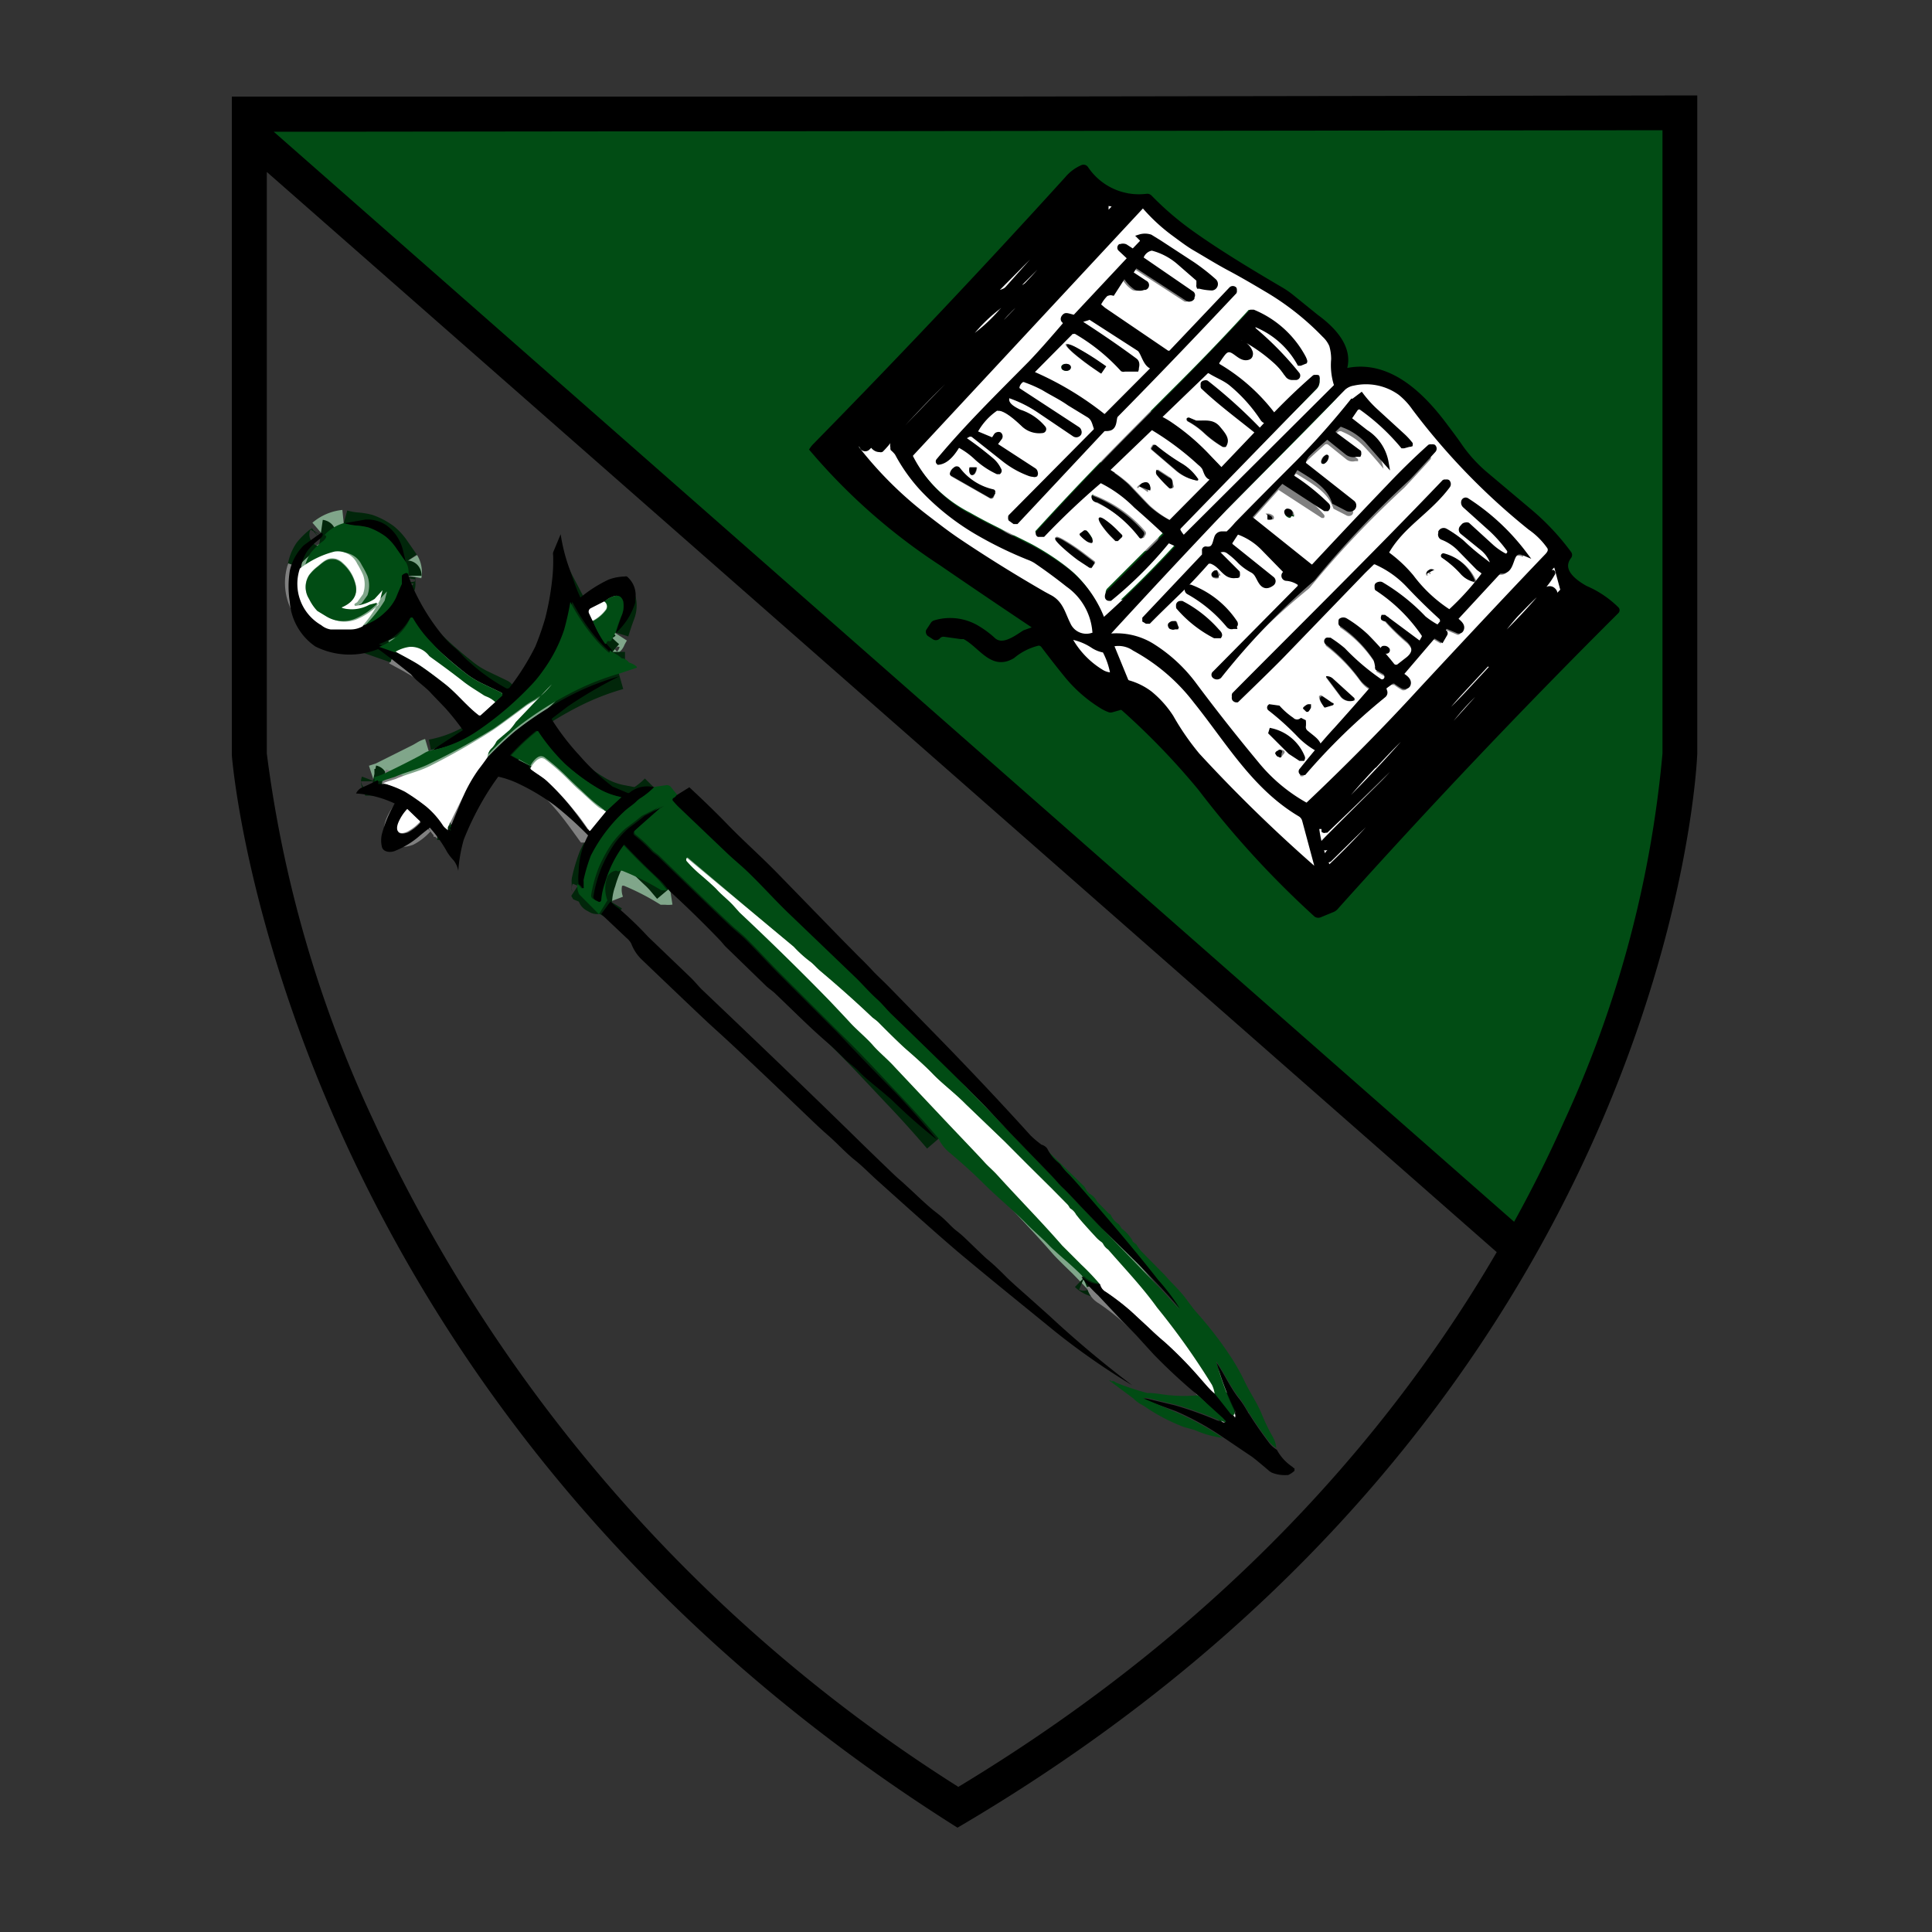 <svg id="Livello_2" data-name="Livello 2" xmlns="http://www.w3.org/2000/svg" viewBox="0 0 100 100"><rect x="0" y="0" width="100" height="100" fill="#333333" stroke="none"/><defs><style>.cls-1{fill:#014c14;}.cls-2{fill:#fff;}.cls-3,.cls-4,.cls-5{fill:none;stroke-width:1.38px;}.cls-3{stroke:gray;}.cls-4{stroke:#80a68a;}.cls-5{stroke:#01260a;}.cls-6,.cls-7{stroke:#000;}.cls-6{stroke-width:0.25px;}.cls-7{stroke-width:0.2px;}</style></defs><title>Tavola disegno 1</title><path class="cls-1" d="M12.38,6.38,78.13,64.25s8.5-12.75,8.63-24.5.13-33.87.13-33.87Z"/><polygon class="cls-2" points="53.62 31.51 56.66 35.62 59.06 36.52 63.53 41.74 68.22 46.12 74.83 39.99 80.75 33.8 82.35 31.3 80.91 29.81 80.64 28.64 53.62 31.51"/><path d="M49.56,5H12V39.09S14.45,72.5,49.56,94.6h0C86.76,72.78,87.85,39,87.85,39V4.94Zm0,87.46A80.92,80.92,0,0,1,19.33,58,63.69,63.69,0,0,1,13.81,39V8.9L77.47,64.81C72.36,73.58,63.81,83.92,49.6,92.49ZM86.05,39a57.9,57.9,0,0,1-5.11,19.08c-.72,1.62-1.57,3.35-2.57,5.16L14.17,6.82l71.88-.08Z"/><path class="cls-3" d="M57.38,11l.3-.32a.09.09,0,0,1,.08,0l.38.06h0v-.05h0l-1.11-.17a.07.07,0,0,0-.06,0l-.38.39h0l.51-.35.07,0a.11.11,0,0,1,.1.11V11h.05"/><path class="cls-3" d="M56.06,10.54a.35.35,0,0,0-.11.1,1.09,1.09,0,0,1-.33.36h0l-4.17,4.2v0h0a1.54,1.54,0,0,0,.54-.15.51.51,0,0,0,.14-.11l3.94-4.41a0,0,0,0,0,0,0h0"/><path class="cls-3" d="M56.46,11a7.41,7.41,0,0,0-.78.77l-.17.2a.58.58,0,0,0-.19.19,1.58,1.58,0,0,1-.35.38l-.34.34-2,2h0a.6.6,0,0,0,.54-.2,30.86,30.86,0,0,0,2.18-2.59.77.77,0,0,1,.22-.18.39.39,0,0,0,.14-.15,1.93,1.93,0,0,1,.35-.37,3.48,3.48,0,0,0,.41-.43,0,0,0,0,0,0,0h0"/><path class="cls-3" d="M57.17,11.15h0l-3.4,3.46a0,0,0,0,0,0,0h0a6.57,6.57,0,0,0,.68-.53,28.33,28.33,0,0,0,2.33-2.47,2.46,2.46,0,0,0,.4-.47,0,0,0,0,0,0,0h0"/><path class="cls-3" d="M56.4,12.71s.06,0,.12-.06a2.06,2.06,0,0,0,.4-.44c0-.07.06-.11,0-.12s-.06,0-.12.06a2.06,2.06,0,0,0-.4.44c0,.07-.06.11,0,.12"/><path class="cls-3" d="M56.33,12.79a.07.07,0,0,0,0-.1h0l0,0,0,0L55,14.06a.07.07,0,0,0,0,.1h0l0,0,0,0,1.25-1.36"/><polyline class="cls-3" points="54.22 15.17 54.22 15.17 54.22 15.16 54.19 15.13 54.18 15.13 54.17 15.13 51.9 17.43 51.9 17.44 51.86 17.7 51.86 17.7 51.87 17.71 51.88 17.71 54.22 15.17"/><path class="cls-3" d="M51.59,17.14l1.6-1.66h0s-.16,0-.33.13a4.31,4.31,0,0,0-.58.51l-.1.1a4.3,4.3,0,0,0-.49.6c-.11.18-.16.3-.11.34h0"/><path class="cls-3" d="M51.23,15.77l-.08-.08H51.1l-1.8,1.86c-.15.15-.28.3-.38.42s-.14.19-.12.21l0,0s.09,0,.21-.13.26-.24.41-.39l1.8-1.86a0,0,0,0,0,0-.06"/><path class="cls-3" d="M52,15.76s-.15,0-.33.17a8.44,8.44,0,0,0-1.24,1.18c-.15.18-.21.29-.18.32s.15,0,.33-.17a8.44,8.44,0,0,0,1.24-1.18c.15-.18.21-.29.18-.32"/><path class="cls-3" d="M51.68,18a.07.07,0,0,0,0-.09h0l0,0,0,0L46.74,23a.07.07,0,0,0,0,.09h0l0,0,0,0L51.68,18"/><path class="cls-3" d="M45.6,22.51a2,2,0,0,0,.28-.26,1.71,1.71,0,0,1,.38-.38.3.3,0,0,0,.09-.1,3.73,3.73,0,0,1,.54-.57q1.27-1.35,2.72-2.84h0a0,0,0,0,0,0,0h0a19.15,19.15,0,0,0-2.78,2.82,6.21,6.21,0,0,0-.6.71.32.32,0,0,1-.08.09,1.81,1.81,0,0,0-.35.4,1.49,1.49,0,0,1-.18.16,0,0,0,0,0,0,0h0"/><path class="cls-3" d="M48,18.91a30,30,0,0,0-2.9,3h0l-.18.29a0,0,0,0,0,0,0h0a3.54,3.54,0,0,1,.55-.62q1-1,2.29-2.31a1.25,1.25,0,0,0,.25-.38,0,0,0,0,0,0,0h0"/><path class="cls-3" d="M57.38,24.38a6.77,6.77,0,0,1,1,.76q.89.94,1.06,1.11a5.22,5.22,0,0,0,1.15.79h0l0,0,2.21-2.23a0,0,0,0,0,0-.06h0c-.31,0-.35-.33-.45-.53a1,1,0,0,0-.22-.23,14.89,14.89,0,0,0-2.48-1.85h0l0,0-2.29,2.2a0,0,0,0,0,0,0,0,0,0,0,0,0,0"/><path class="cls-3" d="M50.5,22.3a3.36,3.36,0,0,1,1-1.07.23.23,0,0,1,.11,0c.38,0,1,.54,1.28.81a1.18,1.18,0,0,0,1,.34.08.08,0,0,0,.06-.13,2.67,2.67,0,0,0-1.25-.84c-.36-.18-.8-.42-.6-.85l0,0h.05a6.49,6.49,0,0,1,1.61.8L55.6,22.5a.17.17,0,0,0,.24-.05v0a.16.16,0,0,0,0-.12.16.16,0,0,0-.07-.1l-3.06-2a.19.19,0,0,1-.07-.09.2.2,0,0,1,0-.12.58.58,0,0,1,.22-.32.22.22,0,0,1,.22,0,6.79,6.79,0,0,1,.93.41c.51.31.86.47,1.33.79l1,.61c.27.16.3.43.39.67a.11.11,0,0,1,0,.06.11.11,0,0,1,0,.05l-4.43,4.47a.08.08,0,0,0,0,.06.08.08,0,0,0,0,.06l.19.14.06,0,.05,0L57,22.37a.19.19,0,0,1,.09-.05h.14c.4,0,.31-.55.45-.69q2.8-2.84,6.13-6.38a.1.1,0,0,0,0-.08.1.1,0,0,0,0-.07l0,0a.12.12,0,0,0-.16,0L60.4,18.41a.12.12,0,0,1-.07,0,.12.12,0,0,1-.08,0l-3.31-2.25-.28-.24a.08.08,0,0,1,0,0,.08.08,0,0,1,0,0,1.94,1.94,0,0,1,.39-.56.46.46,0,0,1,.36-.06h0l0,0,.56-.87a.06.06,0,0,1,.1,0,1.78,1.78,0,0,0,.54.58.5.5,0,0,0,.41,0l.07,0a.13.13,0,0,0,0-.24l-.76-.5,0,0a0,0,0,0,1,0,0l.27-.42,0,0h0l2.71,1.76a.16.16,0,0,0,.11,0,.15.15,0,0,0,.1-.06l0-.06a.12.12,0,0,0,0-.16l-2.54-1.88,0,0a.06.06,0,0,1,0,0,.7.7,0,0,1,.5-.52.23.23,0,0,1,.13,0,3.42,3.42,0,0,1,1.37.74l1,.87a.11.11,0,0,1,0,.09v.2a.09.09,0,0,0,0,.06l.05,0a2.85,2.85,0,0,0,.63.09.21.21,0,0,0,.12-.36,11,11,0,0,0-1.11-.87l-1.73-1.13-.47-.29a.9.9,0,0,0-.55,0l0,0a.05.05,0,0,0,0,0l0,0,.14.14a.09.09,0,0,1,0,.06.09.09,0,0,1,0,.06l-.48.5,0,0h0l-.4-.26a.32.32,0,0,0-.25,0H58l-.05,0a.09.09,0,0,0,0,.12l.47.44a.06.06,0,0,1,0,.09l-2.81,3a.1.1,0,0,1-.09,0c-.12,0-.29-.13-.41-.07s-.16.18-.07.26a.19.19,0,0,1,.06.09.12.12,0,0,1,0,.1q-1.11,1.35-1.78,2c-1.73,1.79-3.29,3.29-4.77,5.05a.06.06,0,0,0,0,.09h0c.46,0,.79-.52,1-.89l0,0h.06a4.07,4.07,0,0,1,.85.6,4.28,4.28,0,0,0,1.14.78h.07a.08.08,0,0,0,0-.11,1.45,1.45,0,0,0-.35-.47,17.18,17.18,0,0,0-1.38-1.06.12.12,0,0,1,0-.2l.11-.06a.27.27,0,0,1,.3,0l1.58,1.25a4.77,4.77,0,0,0,1.28.73.78.78,0,0,0,.26.06.11.11,0,0,0,.09,0,.13.13,0,0,0,0-.1.16.16,0,0,0-.06-.11l-2-1.3a.07.07,0,0,1,0-.1l.2-.27a.13.13,0,0,0,0-.19l0,0a.12.12,0,0,0-.09,0,.12.12,0,0,0-.08.05l-.16.25,0,0h0l-.84-.35a.1.1,0,0,1-.06-.06.1.1,0,0,1,0-.08"/><path class="cls-3" d="M61.45,21.65v0a.13.13,0,0,0,.06.17,4,4,0,0,1,.8.57,5.55,5.55,0,0,0,1,.75h.07a.09.09,0,0,0,.06,0c.26-.38-.07-.78-.31-1.05s-.71-.28-1.14-.31h-.06l-.38-.16h-.05a.07.07,0,0,0,0,0"/><path class="cls-3" d="M50.54,24.19l-.25,0h-.05a.07.07,0,0,0,0,0v0a.59.59,0,0,0,0,.27c0,.08.07.12.12.13h0a.17.17,0,0,0,.15-.09.59.59,0,0,0,.09-.26v0a.07.07,0,0,0,0-.05l0,0"/><path class="cls-3" d="M51.51,25.54a.11.11,0,0,0-.07-.17,3,3,0,0,1-1.75-1.13.21.21,0,0,0-.3,0,.48.48,0,0,0-.2.28.14.14,0,0,0,0,.08.13.13,0,0,0,.05.06l2,1.14a.14.14,0,0,0,.19-.05l.1-.17"/><path class="cls-3" d="M56.51,25.64c-.05.21.1.32.29.4a6.57,6.57,0,0,1,2.26,1.77.1.1,0,0,0,.16,0l.07-.12a.16.16,0,0,0,0-.18,6.67,6.67,0,0,0-2.69-1.89h0a.06.06,0,0,0,0,0"/><path class="cls-3" d="M57.86,28l.2-.2a.09.09,0,0,0,0-.12l-.21-.21a4.48,4.48,0,0,0-.62-.54c-.18-.13-.31-.17-.35-.13s0,.17.12.36a4.49,4.49,0,0,0,.52.63l.21.21.06,0,.06,0"/><path class="cls-3" d="M56.12,27.45l-.19.18a.07.07,0,0,0,0,.1h0a1.86,1.86,0,0,0,.37.32c.11.07.2.09.24.06h0s0-.12,0-.24a1.85,1.85,0,0,0-.29-.4h0l-.05,0-.05,0"/><path class="cls-3" d="M56.51,29.38l.15-.2a.09.09,0,0,0,0-.13l-.58-.44a10.56,10.56,0,0,0-.95-.64c-.26-.15-.43-.22-.46-.18l0,.06s.08.18.3.39a10.56,10.56,0,0,0,.88.73l.58.44.07,0a.09.09,0,0,0,.06,0"/><path class="cls-3" d="M55.93,16.57a.09.09,0,0,0,0,.08.09.09,0,0,0,0,.07q1.55,1,2.82,1.94.15.11.07.39a.11.11,0,0,1,0,.06l-.06,0H58.2a.13.13,0,0,1-.1,0,10.06,10.06,0,0,0-2.42-1.95.17.17,0,0,0-.11,0,.17.17,0,0,0-.1,0l-2.12,2.14a0,0,0,0,0,0,0l0,0a16.19,16.19,0,0,1,3.77,2.25h.06l.05,0L59.77,19a.06.06,0,0,0,0,0,.06.06,0,0,0,0,0l0,0c-.48,0-.55-.7-.79-.93l0,0-2.5-1.61a.17.17,0,0,0-.19,0l-.29.2"/><path class="cls-3" d="M57,19.34l.24-.35h0l-.29-.2A12.8,12.8,0,0,0,55.73,18c-.33-.17-.53-.24-.57-.19s.1.21.38.46a12.78,12.78,0,0,0,1.11.84l.29.2h0"/><path class="cls-3" d="M55.43,19a.16.16,0,0,0-.08-.12.32.32,0,0,0-.35,0,.15.15,0,0,0,0,.26.32.32,0,0,0,.35,0,.16.16,0,0,0,.06-.13"/><path class="cls-3" d="M66.63,29.65l-.08,0a.14.14,0,0,0,0,.28,1.35,1.35,0,0,1,.71.27.11.11,0,0,1,0,.08.11.11,0,0,1,0,.08l-4.43,4.48a.09.09,0,0,0,0,.15h0a.19.19,0,0,0,.24,0,37.07,37.07,0,0,1,4.6-4.48,1,1,0,0,0,.18-.18,51.73,51.73,0,0,1,4.83-5.1q.18-.18,1.35-1.46a.13.13,0,0,0,0-.18h0a.14.14,0,0,0-.1,0,.14.14,0,0,0-.1,0q-1.09,1-2.1,2.05-1.69,1.76-3.93,4.16l-.06,0-.06,0-3.2-2.56a.06.06,0,0,1,0,0,.06.06,0,0,1,0,0l1.7-1.9,0,0h0l2.23,1.45h.06l.05,0,0,0a.13.13,0,0,0,0-.18A11.17,11.17,0,0,0,66.76,25a.06.06,0,0,1,0,0,.06.06,0,0,1,0,0l.3-.47,0,0h.05c.81.51,1.63.93,1.91,1.8l0,0,.64.33a.27.27,0,0,0,.31,0l0,0a.19.19,0,0,0,0-.29l-2.54-2a.11.11,0,0,1,0-.05.11.11,0,0,1,0-.06.92.92,0,0,1,.22-.4q.25-.25.91-.83a.15.15,0,0,1,.2,0l.92.74a.52.52,0,0,0,.46.1l.15,0,0,0a.08.08,0,0,0,0-.06.09.09,0,0,0,0-.05l-1.35-1a.06.06,0,0,1,0-.09l.32-.32a.2.2,0,0,1,.22,0,3.34,3.34,0,0,1,1.13.77q.42.44,1,1.14l0,0,0,0a.06.06,0,0,0,0,0,2.34,2.34,0,0,0-1.06-1.58L70,21.7a.14.14,0,0,1,0-.21l.26-.38A.19.19,0,0,1,70.3,21a.19.19,0,0,1,.14,0,11.21,11.21,0,0,1,2.17,2l0,0h.06l.29-.08A.08.08,0,0,0,73,23a.07.07,0,0,0,0-.07,3.61,3.61,0,0,0-.42-.45l-1.42-1.3a6.2,6.2,0,0,1-.7-.78l0,0h0l-.41.31-.05,0a40.6,40.6,0,0,1-2.85,3.17q-1.9,1.9-3.17,3.2a4.56,4.56,0,0,1-.48.5.18.18,0,0,1-.1,0h-.22a.28.28,0,0,0-.24.18c-.11.29-.1.67-.56.6a.07.07,0,0,0-.08.09l0,.19a.06.06,0,0,1,0,.06L59.21,32a0,0,0,0,0,0,.08l.1.06h.06l.05,0q.75-.77,1.67-1.64c.47-.45.93-1,1.38-1.47a.15.15,0,0,1,.08,0h.09c.4.15.55.44.83.64a.6.6,0,0,0,.47.1h0a.11.11,0,0,0,.07,0,.11.11,0,0,0,0-.08.11.11,0,0,0,0-.07l-1-1a.11.11,0,0,1,0-.18l.15,0a.45.45,0,0,1,.36.06,4.23,4.23,0,0,1,.63.55,2.78,2.78,0,0,0,.64.46.61.61,0,0,1,.2.18c.2.28.31.86.81.49a.15.15,0,0,0,0-.24L63.7,28.13a.09.09,0,0,1,0-.06.09.09,0,0,1,0-.07l.3-.46a.16.16,0,0,1,.18-.06,3.42,3.42,0,0,1,1.27.84l1.22,1.25v0a0,0,0,0,1,0,0l0,0"/><path class="cls-3" d="M68.42,24a.13.13,0,0,0,.13,0,.44.44,0,0,0,.22-.32.11.11,0,0,0-.18-.12.44.44,0,0,0-.22.32.13.13,0,0,0,0,.13"/><path class="cls-3" d="M78.88,28.63A11.52,11.52,0,0,0,76,25.86a.11.11,0,0,0-.17.05h0a.21.21,0,0,0,.06.22l1.39,1.25a7.28,7.28,0,0,1,.88,1,.22.22,0,0,1,0,.28.18.18,0,0,1-.22.06,3.51,3.51,0,0,1-.64-.44L76,27.13a.15.15,0,0,0-.11,0,.15.15,0,0,0-.11.05l-.07.08a.16.16,0,0,0,0,.23l1,.81a1.73,1.73,0,0,1,.64,1,0,0,0,0,1,0,0h0a1.21,1.21,0,0,1-.42-.24A14.59,14.59,0,0,1,75.79,28a6.11,6.11,0,0,0-.82-.57.18.18,0,0,0-.25.06l0,.07a.15.15,0,0,0,0,.12.14.14,0,0,0,.09.09,2.5,2.5,0,0,1,.91.61l.93.95c.09.09.23.17.3.25a.09.09,0,0,1,0,.11,13.9,13.9,0,0,1-1.75,1.93l0,0H75a7.48,7.48,0,0,1-1.95-1.83,7,7,0,0,0-1.22-1.15.13.13,0,0,1-.05-.08.13.13,0,0,1,0-.09c.8-1.36,2.15-2,3.14-3.38a.16.16,0,0,0,0-.21h0a.12.12,0,0,0-.09,0,.13.13,0,0,0-.09,0c-3.62,3.82-8.09,8.23-10.86,11a.17.17,0,0,0,0,.11.16.16,0,0,0,0,.11.14.14,0,0,0,.13.06h0q1.86-1.81,2.35-2.31l4.21-4.36.45-.44a.21.21,0,0,1,.23,0A5.16,5.16,0,0,1,73,30.26q.8.84,1.68,1.65a.2.2,0,0,1,.06.13.19.19,0,0,1,0,.14l-.18.22-.05,0h-.06A4.43,4.43,0,0,1,73.7,32a10.2,10.2,0,0,0-2.11-1.72.17.17,0,0,0-.11,0,.17.17,0,0,0-.1.05h0a.12.12,0,0,0,0,.09.12.12,0,0,0,0,.08,8.64,8.64,0,0,1,2.41,2.37.19.19,0,0,1,0,.2l-.16.28,0,0h-.05L71.72,32h-.05l0,0a.08.08,0,0,0,0,.05.33.33,0,0,0,.07.19,11,11,0,0,0,1.1,1.06q.56.58,0,1l-.45.35a.26.26,0,0,1-.4-.05,19.05,19.05,0,0,0-1.32-1.48,6.26,6.26,0,0,0-1.07-.81.22.22,0,0,0-.24,0h0a.11.11,0,0,0,0,.08.11.11,0,0,0,0,.09,6.42,6.42,0,0,1,1.8,1.82,2.47,2.47,0,0,1,.09.4.1.1,0,0,0,0,.07l.35.2a.28.28,0,0,1,.11.36l0,0a.24.24,0,0,1-.35.11,12.06,12.06,0,0,1-1.89-1.61,6.74,6.74,0,0,0-.69-.51l-.07,0a.11.11,0,0,0-.07,0l0,0a.08.08,0,0,0,0,.12,8.8,8.8,0,0,1,1.8,1.86,1.69,1.69,0,0,0,.52.44.07.07,0,0,1,0,.05.08.08,0,0,1,0,.06q-.82,1-1.87,2.12-.68.73-1.77,2.09a.08.08,0,0,0,0,.12h.07l.06,0a32.29,32.29,0,0,1,4.12-4,.18.18,0,0,0,.06-.2q-.06-.21,0-.26l.37-.27.08,0,.08,0a3.22,3.22,0,0,0,.41.27.23.23,0,0,0,.15,0,.16.16,0,0,0,.11-.08c.11-.24-.18-.42-.38-.54l0,0a0,0,0,0,1,0,0l1.71-2,0,0h.05l.36.21h0l0,0,.18-.31a.08.08,0,0,0,0-.06.08.08,0,0,0,0,0l-.09-.05,0,0a.1.1,0,0,1,0-.06.32.32,0,0,1,.13-.22h.06l.57.24a.13.13,0,0,0,.09,0,.13.13,0,0,0,.07-.06c.12-.22-.11-.38-.28-.53a0,0,0,0,1,0-.07l2.21-2.39a.16.16,0,0,1,.13-.05c.74.06.37-1.28,1.19-.93h0l0,0a0,0,0,0,0,0,0"/><path class="cls-3" d="M66.85,26.71a.19.19,0,0,0,0-.16.34.34,0,0,0-.29-.26.17.17,0,0,0-.2.22.34.34,0,0,0,.29.26.19.19,0,0,0,.16-.06"/><path class="cls-3" d="M65.48,26.62l0,.23a.05.05,0,0,0,0,0l0,0h0a.52.52,0,0,0,.23,0c.06,0,.1,0,.11-.09v0a.14.14,0,0,0-.07-.13.52.52,0,0,0-.21-.09H65.5l0,0"/><path class="cls-3" d="M76.23,30.11h.06a.08.08,0,0,0,0-.1,2.52,2.52,0,0,0-1.68-1.42.13.13,0,0,0-.1.23,5.08,5.08,0,0,1,1,.87,1.38,1.38,0,0,0,.69.43"/><path class="cls-3" d="M73.81,29.72l.35-.23,0,0a0,0,0,0,0,0,0l0,0a.17.17,0,0,0-.12-.07.23.23,0,0,0-.15,0l-.08.05a.23.23,0,0,0-.1.13.17.17,0,0,0,0,.14l0,0,0,0h0"/><path class="cls-3" d="M63.06,29.76,63,29.52a.09.09,0,0,0-.05,0h-.07l0,0a.37.37,0,0,0-.16.14.18.18,0,0,0,0,.17v0a.18.18,0,0,0,.14.1.37.37,0,0,0,.21,0l0,0a.09.09,0,0,0,0-.12"/><path class="cls-3" d="M63.89,32.43a.11.11,0,0,0,.05-.16,4.81,4.81,0,0,0-2.3-1.84.14.14,0,0,0-.1,0,.14.14,0,0,0-.08.07h0a.13.13,0,0,0,0,.1.13.13,0,0,0,.06.08,7.33,7.33,0,0,1,2.08,1.73.2.2,0,0,0,.23.06l.07,0"/><path class="cls-3" d="M60.94,31.27a.1.1,0,0,0,0,.08.14.14,0,0,0,0,.07,6.3,6.3,0,0,0,1.9,1.47q.2.08.25,0s0-.13-.08-.24a6.32,6.32,0,0,0-1.95-1.41l-.08,0a.1.1,0,0,0-.08,0"/><path class="cls-3" d="M61,32.45l-.07-.24a.11.11,0,0,0-.13-.07l-.12,0a.43.43,0,0,0-.21.13.2.2,0,0,0,0,.18h0a.2.2,0,0,0,.14.13.43.43,0,0,0,.24,0l.12,0a.11.11,0,0,0,.07-.13"/><path class="cls-3" d="M71.93,33.73a.18.18,0,0,0,0-.16.33.33,0,0,0-.34-.14.17.17,0,0,0-.11.26.33.33,0,0,0,.34.14.18.18,0,0,0,.13-.1"/><path class="cls-3" d="M70.11,36.25l0,0a.09.09,0,0,0,0-.11l-1.1-1a.48.48,0,0,0-.36-.14l0,0a.07.07,0,0,0,0,.09l.75,1a.63.63,0,0,0,.73.23"/><path class="cls-3" d="M69,36.38,68.42,36a.1.1,0,0,0-.15.06c0,.19.2.44.27.56l0,0h.06L69,36.5a.07.07,0,0,0,0-.12"/><path class="cls-3" d="M67.47,36.7l.15.15.05,0,.05,0h0a.7.7,0,0,0,.15-.23c0-.08,0-.14,0-.17h0s-.09,0-.17,0a.7.7,0,0,0-.23.16h0a.07.07,0,0,0,0,.1"/><path class="cls-3" d="M67.39,37.34a.39.39,0,0,1-.49-.05,4,4,0,0,1-.7-.61l0,0-.43-.06h0a.06.06,0,0,0,0,.09,14.1,14.1,0,0,1,1.53,1.38,4,4,0,0,0,1,.75h.05l0,0a.07.07,0,0,0,0-.05c-.08-.39-.31-.5-.69-.82a.37.37,0,0,1-.15-.37,1.3,1.3,0,0,0,0-.2,0,0,0,0,0,0,0h0"/><path class="cls-3" d="M65.81,37.82h0v0l1,1,0,0,.52.34h.06l.05,0a.08.08,0,0,0,0-.06,2.28,2.28,0,0,0-1.61-1.38"/><path class="cls-3" d="M66.31,39.2l.16-.21a.09.09,0,0,0,0-.12l0,0a.34.34,0,0,0-.19-.07.18.18,0,0,0-.15.06l0,0A.18.18,0,0,0,66,39a.34.34,0,0,0,.12.17l0,0,.06,0a.09.09,0,0,0,.06,0"/><path class="cls-3" d="M62,24.77a2.7,2.7,0,0,0-.8-.76,10.92,10.92,0,0,1-1.42-1l-.06,0a.08.08,0,0,0-.05,0l-.09.14a.08.08,0,0,0,0,.1l1.25,1.07a2.31,2.31,0,0,0,1.07.53H62a.08.08,0,0,0,0-.1"/><path class="cls-3" d="M60.69,24.94a.27.27,0,0,0-.12-.24l-.63-.41h0l0,0a.26.26,0,0,0,0,.27,7.07,7.07,0,0,0,.64.68.11.11,0,0,0,.18-.07v-.25"/><path class="cls-3" d="M59,25.19l.41.28h0l0,0h0a.3.3,0,0,0,0-.22.29.29,0,0,0-.12-.19h0a.29.29,0,0,0-.22,0,.3.3,0,0,0-.19.13h0a.05.05,0,0,0,0,.08"/><path class="cls-2" d="M57.32,11v-.33a.11.11,0,0,0-.1-.11l-.07,0-.51.35h0l.38-.39a.07.07,0,0,1,.06,0l1.11.17h0v.05h0l-.38-.06a.09.09,0,0,0-.08,0l-.3.32h-.05Z"/><path class="cls-2" d="M56.08,10.57,52.14,15a.51.51,0,0,1-.14.11,1.54,1.54,0,0,1-.54.15h0v0L55.61,11h0a1.09,1.09,0,0,0,.33-.36.35.35,0,0,1,.11-.1h0A0,0,0,0,1,56.08,10.57Z"/><path class="cls-2" d="M56.51,29.38l.15-.2a.09.09,0,0,0,0-.13l-.58-.44a10.56,10.56,0,0,0-.95-.64c-.26-.15-.43-.22-.46-.18l0,.06s.08.18.3.39a10.56,10.56,0,0,0,.88.73l.58.44.07,0A.09.09,0,0,0,56.51,29.38Zm-.39-1.93-.19.18a.07.07,0,0,0,0,.1h0a1.86,1.86,0,0,0,.37.32c.11.07.2.09.24.06h0s0-.12,0-.24a1.85,1.85,0,0,0-.29-.4h0l-.05,0Zm1.74.56.2-.2a.09.09,0,0,0,0-.12l-.21-.21a4.48,4.48,0,0,0-.62-.54c-.18-.13-.31-.17-.35-.13s0,.17.12.36a4.49,4.49,0,0,0,.52.63l.21.21.06,0Zm-1.35-2.37c-.05.21.1.32.29.4a6.57,6.57,0,0,1,2.26,1.77.1.1,0,0,0,.16,0l.07-.12a.16.16,0,0,0,0-.18,6.67,6.67,0,0,0-2.69-1.89h0A.06.06,0,0,0,56.51,25.64Zm-5-.1a.11.11,0,0,0-.07-.17,3,3,0,0,1-1.75-1.13.21.21,0,0,0-.3,0,.48.48,0,0,0-.2.28.14.14,0,0,0,0,.08.13.13,0,0,0,.05.06l2,1.14a.14.14,0,0,0,.19-.05Zm-1-1.35-.25,0h-.05a.07.07,0,0,0,0,0v0a.59.59,0,0,0,0,.27c0,.08.07.12.12.13h0a.17.17,0,0,0,.15-.09.59.59,0,0,0,.09-.26v0a.07.07,0,0,0,0-.05Zm10.91-2.54v0a.13.13,0,0,0,.06.17,4,4,0,0,1,.8.57,5.55,5.55,0,0,0,1,.75h.07a.09.09,0,0,0,.06,0c.26-.38-.07-.78-.31-1.05s-.71-.28-1.14-.31h-.06l-.38-.16h-.05A.07.07,0,0,0,61.45,21.65ZM50.5,22.3a3.36,3.36,0,0,1,1-1.07.23.23,0,0,1,.11,0c.38,0,1,.54,1.28.81a1.18,1.18,0,0,0,1,.34.08.08,0,0,0,.06-.13,2.67,2.67,0,0,0-1.25-.84c-.36-.18-.8-.42-.6-.85l0,0h.05a6.49,6.49,0,0,1,1.61.8L55.6,22.5a.17.17,0,0,0,.24-.05v0a.16.16,0,0,0,0-.12.16.16,0,0,0-.07-.1l-3.06-2a.19.19,0,0,1-.07-.09.2.2,0,0,1,0-.12.58.58,0,0,1,.22-.32.22.22,0,0,1,.22,0,6.79,6.79,0,0,1,.93.41c.51.31.86.47,1.33.79l1,.61c.27.16.3.43.39.67a.11.11,0,0,1,0,.06.11.11,0,0,1,0,.05l-4.43,4.47a.08.08,0,0,0,0,.06.08.08,0,0,0,0,.06l.19.14.06,0,.05,0L57,22.37a.19.19,0,0,1,.09-.05h.14c.4,0,.31-.55.45-.69q2.8-2.84,6.13-6.38a.1.1,0,0,0,0-.08.1.1,0,0,0,0-.07l0,0a.12.12,0,0,0-.16,0L60.4,18.41a.12.12,0,0,1-.07,0,.12.12,0,0,1-.08,0l-3.31-2.25-.28-.24a.08.08,0,0,1,0,0,.08.08,0,0,1,0,0,1.94,1.94,0,0,1,.39-.56.46.46,0,0,1,.36-.06h0l0,0,.56-.87a.06.06,0,0,1,.1,0,1.78,1.78,0,0,0,.54.58.5.5,0,0,0,.41,0l.07,0a.13.13,0,0,0,0-.24l-.76-.5,0,0a0,0,0,0,1,0,0l.27-.42,0,0h0l2.71,1.76a.16.16,0,0,0,.11,0,.15.15,0,0,0,.1-.06l0-.06a.12.12,0,0,0,0-.16l-2.54-1.88,0,0a.06.06,0,0,1,0,0,.7.7,0,0,1,.5-.52.23.23,0,0,1,.13,0,3.42,3.42,0,0,1,1.37.74l1,.87a.11.11,0,0,1,0,.09v.2a.09.09,0,0,0,0,.06l.05,0a2.85,2.85,0,0,0,.63.09.21.21,0,0,0,.12-.36,11,11,0,0,0-1.11-.87l-1.73-1.13-.47-.29a.9.9,0,0,0-.55,0l0,0a.05.05,0,0,0,0,0l0,0,.14.14a.09.09,0,0,1,0,.06.09.09,0,0,1,0,.06l-.48.5,0,0h0l-.4-.26a.32.32,0,0,0-.25,0H58l-.05,0a.09.09,0,0,0,0,.12l.47.44a.06.06,0,0,1,0,.09l-2.81,3a.1.1,0,0,1-.09,0c-.12,0-.29-.13-.41-.07s-.16.18-.07.26a.19.19,0,0,1,.06.09.12.12,0,0,1,0,.1q-1.11,1.35-1.78,2c-1.73,1.79-3.29,3.29-4.77,5.05a.06.06,0,0,0,0,.09h0c.46,0,.79-.52,1-.89l0,0h.06a4.07,4.07,0,0,1,.85.6,4.28,4.28,0,0,0,1.14.78h.07a.08.08,0,0,0,0-.11,1.45,1.45,0,0,0-.35-.47,17.18,17.18,0,0,0-1.38-1.06.12.12,0,0,1,0-.2l.11-.06a.27.27,0,0,1,.3,0l1.58,1.25a4.77,4.77,0,0,0,1.28.73.78.78,0,0,0,.26.06.11.11,0,0,0,.09,0,.13.13,0,0,0,0-.1.16.16,0,0,0-.06-.11l-2-1.3a.07.07,0,0,1,0-.1l.2-.27a.13.13,0,0,0,0-.19l0,0a.12.12,0,0,0-.09,0,.12.12,0,0,0-.08.05l-.16.25,0,0h0l-.84-.35a.1.1,0,0,1-.06-.06A.1.1,0,0,1,50.5,22.3Zm14.66.11,0,0a0,0,0,0,1,0,0l-1.82,1.91,0,0h0l-.67-.7a11.54,11.54,0,0,0-2-1.7,3.94,3.94,0,0,0-.55-.31l0,0a0,0,0,0,1,0,0l2.37-2.4.05,0h.06c.37.24.76.37,1.1.64a8.16,8.16,0,0,1,1.65,1.84.3.3,0,0,0,.41.08l.08,0a.24.24,0,0,0,.07-.34,9.84,9.84,0,0,0-2.89-2.55.09.09,0,0,1,0-.06.09.09,0,0,1,0-.07q.25-.38.35-.49c.41-.48.77.47,1.29.24a.17.17,0,0,0,.09-.11.3.3,0,0,0,0-.18.82.82,0,0,0-.51-.5A.12.12,0,0,1,64,17.6a.12.12,0,0,1,0-.09h0a.09.09,0,0,1,.12-.05,8.28,8.28,0,0,1,1.66,1.15,3.52,3.52,0,0,1,.66.75.32.32,0,0,0,.27.15H67a.13.13,0,0,0,.1-.2A16.5,16.5,0,0,0,64.84,17a.22.22,0,0,1-.08-.21.08.08,0,0,1,.11-.05,4.51,4.51,0,0,1,2.25,2,.09.09,0,0,0,0,0h.07l.25-.1a.08.08,0,0,0,0,0,.08.08,0,0,0,0-.06,1.08,1.08,0,0,0-.09-.21,5.23,5.23,0,0,0-2.59-2.33h-.07l-.06,0q-1.89,2.07-4,4.16c-3,3-4.71,4.74-7,7.25a.09.09,0,0,0,0,.15l.1,0H54l.07,0a39.36,39.36,0,0,1,2.88-2.76l.06,0H57A6.7,6.7,0,0,1,58.72,26q.75.65,1.6,1.45a.05.05,0,0,1,0,0,.05.05,0,0,1,0,0l-3,3a.31.31,0,0,0-.09.25v0a.11.11,0,0,0,.11.1l.07,0a20.71,20.71,0,0,0,3-3h0l.56.23v0a0,0,0,0,1,0,0,54.52,54.52,0,0,1-3.89,3.87h0l0,0a5.87,5.87,0,0,0-2.16-2.78,13.94,13.94,0,0,0-1.51-.95c-1.11-.57-2.09-1-3.19-1.63a7.06,7.06,0,0,1-3.08-3.06.15.15,0,0,1,0-.16L59.1,10.64l0,0,0,0a9.33,9.33,0,0,0,1.56,1.46c.41.3.72.54,1.07.75.69.4,1.16.7,1.83,1.06q.71.39,1.91,1.09a14,14,0,0,1,3,2.36,1.53,1.53,0,0,1,.37.52,2.51,2.51,0,0,1,.1.72,3.38,3.38,0,0,0,.14,1.19.18.18,0,0,1,0,.16h0l-7.77,7.86h0a1.42,1.42,0,0,1-.27-.37.1.1,0,0,1,0-.06.1.1,0,0,1,0-.06l7.11-7.19a.52.52,0,0,0,.15-.36v-.11a.13.13,0,0,0,0-.09.13.13,0,0,0-.09,0,.13.13,0,0,0-.09,0c-1,.89-1.9,1.81-2.81,2.77l0,0,0,0a26.54,26.54,0,0,0-2.75-2.49.15.15,0,0,0-.11,0,.15.15,0,0,0-.1.05h0a.15.15,0,0,0,0,.1.15.15,0,0,0,0,.1c.84.8,1.81,1.52,2.73,2.26A.52.52,0,0,0,65.16,22.41Z"/><path class="cls-2" d="M56.49,11.06a3.48,3.48,0,0,1-.41.43,1.93,1.93,0,0,0-.35.37.39.39,0,0,1-.14.15.77.77,0,0,0-.22.18,30.86,30.86,0,0,1-2.18,2.59.6.6,0,0,1-.54.2h0l2-2,.34-.34a1.58,1.58,0,0,0,.35-.38.58.58,0,0,1,.19-.19l.17-.2a7.41,7.41,0,0,1,.78-.77h0A0,0,0,0,1,56.49,11.06Z"/><path class="cls-2" d="M57.17,11.17a2.46,2.46,0,0,1-.4.47,28.33,28.33,0,0,1-2.33,2.47,6.57,6.57,0,0,1-.68.53h0a0,0,0,0,1,0,0l3.4-3.46h0A0,0,0,0,1,57.17,11.17Z"/><path class="cls-2" d="M56.4,12.71s0-.09.09-.2a2.25,2.25,0,0,1,.28-.31c.1-.09.17-.13.19-.11s0,.09-.09.2a2.25,2.25,0,0,1-.28.31C56.49,12.68,56.42,12.73,56.4,12.71Z"/><path class="cls-2" d="M56.32,12.7h0a.07.07,0,0,1,0,.1l-1.25,1.36,0,0,0,0h0a.07.07,0,0,1,0-.1l1.25-1.36,0,0Z"/><polygon class="cls-2" points="54.22 15.17 51.88 17.71 51.87 17.71 51.86 17.7 51.86 17.7 51.9 17.44 51.9 17.43 54.17 15.13 54.18 15.13 54.19 15.13 54.22 15.16 54.22 15.17 54.22 15.17"/><path class="cls-2" d="M51.59,17.14h0s0-.16.11-.34a4.3,4.3,0,0,1,.49-.6l.1-.1a4.31,4.31,0,0,1,.58-.51c.17-.12.29-.17.33-.13h0Z"/><path class="cls-2" d="M51.23,15.77a0,0,0,0,1,0,.06l-1.8,1.86c-.15.15-.3.29-.41.39s-.19.14-.21.13l0,0s0-.09.12-.21.23-.27.38-.42l1.8-1.86h.06Z"/><path class="cls-2" d="M52,15.76s-.1.23-.35.51a9.21,9.21,0,0,1-.88.83c-.29.24-.49.36-.53.32s.1-.23.35-.51a9.21,9.21,0,0,1,.88-.83C51.79,15.84,52,15.72,52,15.76Z"/><path class="cls-2" d="M55.43,19a.16.16,0,0,0-.08-.12.32.32,0,0,0-.35,0,.15.15,0,0,0,0,.26.32.32,0,0,0,.35,0A.16.16,0,0,0,55.43,19Zm1.54.32.24-.35h0l-.29-.2A12.8,12.8,0,0,0,55.73,18c-.33-.17-.53-.24-.57-.19s.1.21.38.46a12.78,12.78,0,0,0,1.11.84l.29.2h0Zm-1-2.78.29-.2a.17.17,0,0,1,.19,0L58.91,18l0,0c.23.23.3.92.79.93l0,0a.06.06,0,0,1,0,0,.06.06,0,0,1,0,0l-2.52,2.55-.05,0h-.06a16.19,16.19,0,0,0-3.77-2.25l0,0a0,0,0,0,1,0,0l2.12-2.14a.17.17,0,0,1,.1,0,.17.17,0,0,1,.11,0,10.06,10.06,0,0,1,2.42,1.95.13.13,0,0,0,.1,0h.52l.06,0a.11.11,0,0,0,0-.06q.09-.28-.07-.39-1.27-.94-2.82-1.94a.09.09,0,0,1,0-.07A.09.09,0,0,1,55.93,16.57Z"/><path d="M57,19.34h0l-.29-.2a12.78,12.78,0,0,1-1.11-.84c-.28-.24-.42-.41-.38-.46s.24,0,.57.19a12.8,12.8,0,0,1,1.18.73l.29.2h0Z"/><path class="cls-2" d="M51.67,17.86h0a.07.07,0,0,1,0,.09l-4.85,5.14,0,0,0,0h0a.07.07,0,0,1,0-.09l4.85-5.14,0,0Z"/><path class="cls-2" d="M50.63,18.09l-.14.2-.05,0a.87.87,0,0,0-.24.24c-.13.18-.28.24-.39.43l0,0q-2.66,2.74-3.58,3.71a.4.4,0,0,0-.09.38.16.16,0,0,0,0,.08,1.6,1.6,0,0,1,.22.23,8.86,8.86,0,0,0,1.35,1.89,12.74,12.74,0,0,0,3,2.33,20.13,20.13,0,0,0,2.47,1.19,1.93,1.93,0,0,1,.37.18q.84.57,1.67,1.23a3.26,3.26,0,0,1,1.37,2.4.16.16,0,0,1,0,.1.16.16,0,0,1-.09.06,1,1,0,0,1-1.24-.55c-.29-.55-.38-1.12-1-1.43l-.26-.14Q51.63,29.38,49.54,28c-.61-.41-1.08-.78-1.67-1.23a19.9,19.9,0,0,1-3.57-3.53.18.18,0,0,1,0-.21l.42-.61h0a0,0,0,0,1,0,0l-.28.46a.13.13,0,0,0,0,.08.5.5,0,0,0,.1.25.21.21,0,0,0,.29,0A1.42,1.42,0,0,0,45,23l0,0h0l0,0a.42.42,0,0,0,.42.31.12.12,0,0,0,.09,0,5,5,0,0,0,.39-.44,5.82,5.82,0,0,1,.36-.46q1.5-1.69,3.3-3.38l.05-.06c.12-.17.31-.25.4-.42a.25.25,0,0,1,.08-.09,1.29,1.29,0,0,0,.39-.39h0Z"/><path class="cls-2" d="M45.58,22.49a1.49,1.49,0,0,0,.18-.16,1.81,1.81,0,0,1,.35-.4.32.32,0,0,0,.08-.09,6.21,6.21,0,0,1,.6-.71,19.15,19.15,0,0,1,2.78-2.82h0a0,0,0,0,1,0,0h0q-1.45,1.49-2.72,2.84a3.73,3.73,0,0,0-.54.57.3.3,0,0,1-.09.1,1.71,1.71,0,0,0-.38.38,2,2,0,0,1-.28.26h0A0,0,0,0,1,45.58,22.49Z"/><path class="cls-2" d="M48.08,18.93a1.25,1.25,0,0,1-.25.38q-1.25,1.35-2.29,2.31a3.54,3.54,0,0,0-.55.62h0a0,0,0,0,1,0,0l.18-.29h0a30,30,0,0,1,2.9-3h0A0,0,0,0,1,48.08,18.93Z"/><path d="M55.43,19a.18.18,0,0,1-.11.17.33.33,0,0,1-.25,0,.16.16,0,0,1,0-.31.33.33,0,0,1,.25,0A.18.18,0,0,1,55.43,19Z"/><path d="M61.54,21.61l.38.16H62c.42,0,.82-.07,1.14.31s.56.67.31,1.05a.09.09,0,0,1-.06,0H63.3a5.55,5.55,0,0,1-1-.75,4,4,0,0,0-.8-.57.13.13,0,0,1-.06-.17v0a.07.07,0,0,1,0,0Z"/><path class="cls-2" d="M59,25.19l.41.28h0l0,0h0a.3.3,0,0,0,0-.22.29.29,0,0,0-.12-.19h0a.29.29,0,0,0-.22,0,.3.3,0,0,0-.19.13h0a.05.05,0,0,0,0,.08Zm1.69-.24a.27.27,0,0,0-.12-.24l-.63-.41h0l0,0a.26.26,0,0,0,0,.27,7.07,7.07,0,0,0,.64.68.11.11,0,0,0,.18-.07Zm1.3-.17a2.7,2.7,0,0,0-.8-.76,10.92,10.92,0,0,1-1.42-1l-.06,0a.08.08,0,0,0-.05,0l-.09.14a.08.08,0,0,0,0,.1l1.25,1.07a2.31,2.31,0,0,0,1.07.53H62a.08.08,0,0,0,0-.1Zm-4.62-.46,2.29-2.2,0,0h0a14.89,14.89,0,0,1,2.48,1.85,1,1,0,0,1,.22.23c.1.2.14.52.45.53h0a0,0,0,0,1,0,.06L60.71,27l0,0h0a5.22,5.22,0,0,1-1.15-.79q-.18-.17-1.06-1.11a6.77,6.77,0,0,0-1-.76,0,0,0,0,1,0,0A0,0,0,0,1,57.38,24.31Z"/><path d="M62,24.77a.08.08,0,0,1,0,.1h-.06a2.31,2.31,0,0,1-1.07-.53l-1.25-1.07a.08.08,0,0,1,0-.1l.09-.14a.08.08,0,0,1,.05,0l.06,0a10.92,10.92,0,0,0,1.42,1A2.7,2.7,0,0,1,62,24.77Z"/><path d="M68.42,24s-.06-.1,0-.19a.47.47,0,0,1,.16-.23c.07-.05.14-.07.19,0s.06.1,0,.19a.47.47,0,0,1-.16.23C68.54,24,68.46,24,68.42,24Z"/><path d="M50.54,24.19l0,0a.07.07,0,0,1,0,.05v0a.59.59,0,0,1-.09.26.17.17,0,0,1-.15.09h0c-.05,0-.09-.05-.12-.13a.59.59,0,0,1,0-.27v0a.07.07,0,0,1,0,0h.05Z"/><path d="M51.51,25.54l-.1.17a.14.14,0,0,1-.19.05l-2-1.14a.13.13,0,0,1-.05-.06.14.14,0,0,1,0-.08.48.48,0,0,1,.2-.28.21.21,0,0,1,.3,0,3,3,0,0,0,1.75,1.13.11.11,0,0,1,.07.17Z"/><path d="M60.69,24.94v.25a.11.11,0,0,1-.18.07,7.07,7.07,0,0,1-.64-.68.26.26,0,0,1,0-.27l0,0h0l.63.41A.27.27,0,0,1,60.69,24.94Z"/><path d="M59,25.19a.05.05,0,0,1,0-.08h0a.3.3,0,0,1,.19-.13.29.29,0,0,1,.22,0h0a.29.29,0,0,1,.12.19.3.3,0,0,1,0,.22h0l0,0h0Z"/><path d="M56.51,25.64a.06.06,0,0,1,0,0h0a6.67,6.67,0,0,1,2.69,1.89.16.16,0,0,1,0,.18l-.07.12a.1.1,0,0,1-.16,0A6.57,6.57,0,0,0,56.8,26C56.61,26,56.46,25.85,56.51,25.64Z"/><path d="M66.85,26.71a.21.21,0,0,1-.22,0,.35.35,0,0,1-.2-.18.19.19,0,0,1,.24-.27.35.35,0,0,1,.2.18A.21.21,0,0,1,66.85,26.71Z"/><path d="M65.48,26.62l0,0h.09a.52.52,0,0,1,.21.09.14.14,0,0,1,.07.13v0s0,.07-.11.09a.52.52,0,0,1-.23,0h0l0,0a.05.05,0,0,1,0,0Z"/><path d="M57.86,28l-.06,0-.06,0-.21-.21a4.49,4.49,0,0,1-.52-.63c-.12-.18-.17-.31-.12-.36s.17,0,.35.13a4.48,4.48,0,0,1,.62.54l.21.21a.09.09,0,0,1,0,.12Z"/><path d="M56.12,27.45l.05,0,.05,0h0a1.85,1.85,0,0,1,.29.4c.06.12.07.21,0,.24h0s-.12,0-.24-.06a1.86,1.86,0,0,1-.37-.32h0a.07.07,0,0,1,0-.1Z"/><path d="M56.51,29.38a.09.09,0,0,1-.06,0l-.07,0L55.8,29a10.56,10.56,0,0,1-.88-.73c-.22-.21-.33-.35-.3-.39l0-.06s.19,0,.46.18a10.56,10.56,0,0,1,.95.64l.58.44a.09.09,0,0,1,0,.13Z"/><path d="M76.23,30.11a1.38,1.38,0,0,1-.69-.43,5.08,5.08,0,0,0-1-.87.13.13,0,0,1,.1-.23A2.52,2.52,0,0,1,76.32,30a.08.08,0,0,1,0,.1Z"/><path d="M73.81,29.72h0l0,0,0,0a.17.17,0,0,1,0-.14.23.23,0,0,1,.1-.13l.08-.05a.23.23,0,0,1,.15,0,.17.17,0,0,1,.12.07l0,0a0,0,0,0,1,0,0l0,0Z"/><path d="M63.06,29.76a.09.09,0,0,1,0,.12l0,0a.37.37,0,0,1-.21,0,.18.18,0,0,1-.14-.1v0a.18.18,0,0,1,0-.17.37.37,0,0,1,.16-.14l0,0h.07a.09.09,0,0,1,.05,0Z"/><path d="M61,32.45a.11.11,0,0,1-.07.13l-.12,0a.43.43,0,0,1-.24,0,.2.2,0,0,1-.14-.13h0a.2.2,0,0,1,0-.18.43.43,0,0,1,.21-.13l.12,0a.11.11,0,0,1,.13.07Z"/><path d="M71.93,33.73a.2.2,0,0,1-.19.11.34.34,0,0,1-.24-.1.18.18,0,0,1,.13-.32.34.34,0,0,1,.24.1A.2.2,0,0,1,71.93,33.73Z"/><path d="M70.11,36.25a.63.63,0,0,1-.73-.23l-.75-1a.07.07,0,0,1,0-.09l0,0a.48.48,0,0,1,.36.14l1.1,1a.09.09,0,0,1,0,.11Z"/><path d="M69,36.38a.07.07,0,0,1,0,.12l-.31.18H68.6l0,0c-.08-.12-.32-.37-.27-.56a.1.1,0,0,1,.15-.06Z"/><path d="M67.47,36.7a.07.07,0,0,1,0-.1h0a.7.7,0,0,1,.23-.16c.07,0,.13,0,.17,0h0s0,.09,0,.17a.7.7,0,0,1-.15.23h0l-.05,0-.05,0Z"/><path d="M66.31,39.2a.09.09,0,0,1-.06,0l-.06,0,0,0A.34.34,0,0,1,66,39a.18.18,0,0,1,0-.16l0,0a.18.18,0,0,1,.15-.06.34.34,0,0,1,.19.07l0,0a.09.09,0,0,1,0,.12Z"/><path class="cls-4" d="M17.79,27.08a2.13,2.13,0,0,0-1.17.5"/><path class="cls-4" d="M22.2,38.91a1.09,1.09,0,0,0-.25.11l-.24.14q-1,.5-2,1l-.4.13"/><path class="cls-4" d="M31.6,46.66a1.71,1.71,0,0,1,0-1.22.57.57,0,0,1,.38-.3.13.13,0,0,1,.12,0,.14.14,0,0,0,.14,0,.2.2,0,0,1,.15,0,13.18,13.18,0,0,1,2,1l.09,0a.71.71,0,0,0,.22,0"/><path class="cls-3" d="M31.66,33.74l-.27-.31v0a.1.1,0,0,1,0,0"/><path class="cls-4" d="M31.39,33.36a.24.24,0,0,1,.07-.13.08.08,0,0,1,.07,0h.07a.16.16,0,0,0,.07-.08,2.63,2.63,0,0,1,.2-.37"/><path class="cls-4" d="M21.13,29.8a1,1,0,0,0-.13-.71"/><path class="cls-5" d="M21,29.09l-.48-.69a2.81,2.81,0,0,0-.56-.62,3.44,3.44,0,0,0-.89-.47,3.41,3.41,0,0,0-.64-.1,3.91,3.91,0,0,1-.64-.12"/><path class="cls-5" d="M21.13,29.8q0-.2-.27,0a.12.12,0,0,0-.05.08l0,.32a.3.3,0,0,1,0,.09q-.1.21-.3.7a2.42,2.42,0,0,1-.6.79,2.77,2.77,0,0,1-1.06.64"/><path class="cls-4" d="M18.78,32.38a6.53,6.53,0,0,0,1.06-1.32v0l.12-.48a0,0,0,0,0,0,0l0,0,0,0-.41.45,0,0a2.4,2.4,0,0,1-1,.36.07.07,0,0,1,0-.13l.1-.06,0,0,.3-.42,0,0a1.5,1.5,0,0,0,0-1,5,5,0,0,0-.3-.57,1.11,1.11,0,0,0-1.18-.63,4.85,4.85,0,0,0-1.79.88"/><path class="cls-5" d="M15.57,29.38a2.13,2.13,0,0,1,.34-.88,3.45,3.45,0,0,1,.64-.61.6.6,0,0,0,.13-.15q.07-.13-.07-.15"/><path class="cls-3" d="M15.57,29.38a2.47,2.47,0,0,0,1.11,2.93,1,1,0,0,0,.48.22l1,0a1.25,1.25,0,0,0,.67-.17"/><path class="cls-5" d="M31.86,32.74q.15-.49.31-.92a1.27,1.27,0,0,0,.07-.72q-.14-.43-.61-.21a.83.83,0,0,0-.35.24"/><path class="cls-3" d="M31.27,31.13l-.69.35a.2.2,0,0,0-.09.27l.18.38"/><path class="cls-5" d="M30.67,32.14a5.24,5.24,0,0,0,.63,1.17l.06,0h0"/><path class="cls-5" d="M31.66,33.74v.13h-.06a5.52,5.52,0,0,1-.62-.61,10.39,10.39,0,0,1-1.36-2l0,0h0a.05.05,0,0,0,0,0,14,14,0,0,1-.32,1.43,7.67,7.67,0,0,1-1.1,2.13,6.18,6.18,0,0,1-.71.85,16.68,16.68,0,0,1-2.72,2.29,6.52,6.52,0,0,1-2.44,1"/><path class="cls-5" d="M32.07,35a13.48,13.48,0,0,0-2.32.9,18.05,18.05,0,0,0-3.08,1.95,18.09,18.09,0,0,0-1.44,1.36"/><path class="cls-4" d="M25.23,39.19a.7.7,0,0,1,.21-.43,1.28,1.28,0,0,0,.22-.32.46.46,0,0,1,.09-.1l.6-.51a3.24,3.24,0,0,0,.32-.41l0,0,1.88-1.94h0a4.94,4.94,0,0,1-.89.86,3.83,3.83,0,0,0-.44.26q-1.46,1.09-1.73,1.26a35.31,35.31,0,0,1-3.33,1.82c-.56.28-1.17.4-1.75.66l-.32.1a2,2,0,0,0-.32.12"/><path class="cls-5" d="M19.79,40.49l-.41,0,0,0a.07.07,0,0,1,0-.05q0-.13-.05-.14"/><path class="cls-4" d="M30.67,32.14a2,2,0,0,0,.66-.55.3.3,0,0,0-.06-.45"/><path class="cls-5" d="M33.87,40.78a4.17,4.17,0,0,1-.78.62l-.12.1c-.2.21-.43.34-.66.55a8.09,8.09,0,0,0-1.66,2.27,8.6,8.6,0,0,0-.37,1.24.35.35,0,0,0,0,.1v.28a.08.08,0,0,1,0,.06.08.08,0,0,1-.07,0,.08.08,0,0,1-.06,0,.64.64,0,0,0-.2-.21"/><path class="cls-3" d="M19.79,40.49a6,6,0,0,1,1.12.44,11.19,11.19,0,0,1,1.08.75,4.42,4.42,0,0,1,.89,1,.68.68,0,0,0,.13.14l.12.1a.13.13,0,0,1,0,.08l0,.31h0V43a.11.11,0,0,0,0-.08q-.08-.07,0-.14L24,41.16a8,8,0,0,1,.77-1.33q.28-.36.47-.64"/><path class="cls-4" d="M63.93,73.21a.07.07,0,0,0-.08.07"/><path class="cls-5" d="M63.85,73.27a.44.44,0,0,1-.18-.13q-.4-.52-.79-1"/><path class="cls-4" d="M62.87,72.15a1.45,1.45,0,0,0-.14-.49,37.37,37.37,0,0,0-2.84-4c-.76-1-1.66-1.95-2.53-3l0,0a.77.77,0,0,1-.26-.29.3.3,0,0,0-.1-.11,1.72,1.72,0,0,1-.29-.26q-.6-.65-.85-.95l-.16-.2a.8.8,0,0,0-.27-.3.16.16,0,0,1-.07-.07.71.71,0,0,0-.14-.19l-.71-.72-.11-.11-1.21-1.2L52,59.09l-2-1.92c-.56-.54-1.23-1.07-1.72-1.58q-.4-.42-1.28-1.19-.38-.33-1.52-1.45l-.13-.11-.16-.12q-1.24-1.18-2.7-2.41c-.18-.15-.35-.36-.49-.46a6.34,6.34,0,0,1-.89-.8h0L35.6,44.39h-.05v0a.19.19,0,0,0,0,.13,6.77,6.77,0,0,0,.78.76q.67.58.8.73c.26.29.63.57.92.9l.25.28q2.48,2.33,4.65,4.56.53.55,1.08,1.15c.34.37.83.76,1.17,1.16s.79.75,1.12,1.12l2.78,2.95.95,1q.6.61.94,1c.18.2.42.39.63.63,1.19,1.31,2.3,2.43,3.38,3.67q.2.23,1,1,.49.5.95,1"/><path class="cls-5" d="M56.94,66.47a1.23,1.23,0,0,1-.82-.35.09.09,0,0,0-.07,0s0,0,0,0"/><path class="cls-5" d="M48.51,59q-1.16-1.35-2.16-2.39c-1-1.06-2-2.15-3-3.11l-3-3c-.52-.52-1.16-1.22-1.75-1.81-.23-.23-.61-.53-.82-.73q-1.3-1.22-3.69-3.55c-.13-.13-.28-.2-.39-.33a8,8,0,0,0-.86-.79.16.16,0,0,1,0-.24L34,41.85h0l.22-.13v0a0,0,0,0,0,0,0l0,0h0l-1,.51h0q-.4.33-.83.64a5,5,0,0,0-.74.82A7.76,7.76,0,0,0,31,44.88a7.1,7.1,0,0,0-.4,1.43.19.19,0,0,0,.09.21l.16.09a.1.1,0,0,0,.1,0,.1.1,0,0,0,.05-.08,3.39,3.39,0,0,1,.19-.88,6,6,0,0,1,1-2l0,0,0,0q.82.88,1.69,1.69a4.06,4.06,0,0,1,.34.36l.32.38"/><line class="cls-5" x1="31.6" y1="46.66" x2="31.16" y2="47.38"/><path class="cls-3" d="M62.87,72.15a4.73,4.73,0,0,1-.41-.41l-.36-.41a20.76,20.76,0,0,0-1.82-1.86q-.41-.35-.81-.73l-.94-.87a12.72,12.72,0,0,0-1.3-1,.6.6,0,0,1-.3-.4"/><path class="cls-3" d="M63.85,73.27a.22.22,0,0,0,.08.1h0v0a.3.3,0,0,0,0-.13"/><path class="cls-3" d="M20.47,33.73q.86.46,1.1.61.46.28,1.47,1.07c.61.48,1.11,1.13,1.75,1.62h.07l.76-.69"/><path class="cls-5" d="M25.63,36.34,26,36a.09.09,0,0,0,0-.08.09.09,0,0,0-.05-.07l-1-.48a4.7,4.7,0,0,1-.94-.6q-1-.79-1.66-1.46a6.33,6.33,0,0,1-1-1.3.08.08,0,0,0-.14,0,2.87,2.87,0,0,1-1.6,1.33l0,0a.05.05,0,0,0,0,0l0,0,.83.29"/><path class="cls-4" d="M25.63,36.34a1.34,1.34,0,0,0-.49-.27L25,36c-.39-.26-.71-.44-1.06-.71q-.76-.59-1.69-1.26L22.19,34a1.19,1.19,0,0,0-1-.48,1.92,1.92,0,0,0-.74.25"/><path class="cls-4" d="M17.67,31.41c.54-.23.9-.6.73-1.22a2.11,2.11,0,0,0-.66-1.06.83.83,0,0,0-.36-.21c-.41-.08-.57.08-.93.38a2.21,2.21,0,0,0-.44.44A1.14,1.14,0,0,0,16,31a2.33,2.33,0,0,0,.51.65l.46.28a1.67,1.67,0,0,0,1.62.07,3.68,3.68,0,0,0,1-.7,0,0,0,0,0,0-.07h0l-.38.1h0a1.89,1.89,0,0,1-1.45.16h0a0,0,0,0,1,0,0v0"/><path class="cls-3" d="M27.4,39.65a.1.1,0,0,0,0,.09c.26.21.63.42.87.64a13.51,13.51,0,0,1,1.41,1.54q.25.32.74,1a.06.06,0,0,0,0,0l.05,0,.82-1"/><path class="cls-5" d="M31.37,42l.82-.68,0,0a0,0,0,0,0,0,0l0,0a3.82,3.82,0,0,1-1.27-.49,10.67,10.67,0,0,1-1.66-1.24,10.1,10.1,0,0,1-1.39-1.69l0,0h-.05a11.6,11.6,0,0,0-1.34,1.26,0,0,0,0,0,0,0l0,0,1,.53"/><path class="cls-4" d="M31.37,42,31,41.71c-.38-.27-.76-.66-1-.88q-.16-.14-.63-.6a10.65,10.65,0,0,0-1.14-1,.35.35,0,0,0-.23-.09c-.22,0-.46.32-.54.49"/><path class="cls-3" d="M21.75,42.52l-.65-.6h0l0,0a2.38,2.38,0,0,0-.46.7c-.09.22-.09.39,0,.47h0c.09.08.26.07.47,0a2.38,2.38,0,0,0,.66-.52v0h0"/><path class="cls-5" d="M23.32,42.7l0,.09a0,0,0,0,0,0,0h0s.06,0,.05-.12h0"/><path d="M21,29.09l-.48-.69a2.81,2.81,0,0,0-.56-.62,3.44,3.44,0,0,0-.89-.47,3.41,3.41,0,0,0-.64-.1,3.91,3.91,0,0,1-.64-.12l1.14-.2H19a1.73,1.73,0,0,1,1,.3,2.23,2.23,0,0,1,.85,1.26Q20.92,28.73,21,29.09Z"/><path class="cls-1" d="M17.79,27.08a3.91,3.91,0,0,0,.64.12,3.41,3.41,0,0,1,.64.1,3.44,3.44,0,0,1,.89.47,2.81,2.81,0,0,1,.56.62l.48.69a1,1,0,0,1,.13.71q0-.2-.27,0a.12.12,0,0,0-.05.08l0,.32a.3.3,0,0,1,0,.09q-.1.21-.3.7a2.42,2.42,0,0,1-.6.79,2.77,2.77,0,0,1-1.06.64,6.53,6.53,0,0,0,1.06-1.32v0l.12-.48a0,0,0,0,0,0,0l0,0,0,0-.41.45,0,0a2.4,2.4,0,0,1-1,.36.07.07,0,0,1,0-.13l.1-.06,0,0,.3-.42,0,0a1.5,1.5,0,0,0,0-1,5,5,0,0,0-.3-.57,1.11,1.11,0,0,0-1.18-.63,4.85,4.85,0,0,0-1.79.88,2.13,2.13,0,0,1,.34-.88,3.45,3.45,0,0,1,.64-.61.6.6,0,0,0,.13-.15q.07-.13-.07-.15A2.13,2.13,0,0,1,17.79,27.08Z"/><path d="M20.47,33.73q.86.46,1.1.61.46.28,1.47,1.07c.61.48,1.11,1.13,1.75,1.62h.07l.76-.69L26,36a.09.09,0,0,0,0-.08.09.09,0,0,0-.05-.07l-1-.48a4.7,4.7,0,0,1-.94-.6q-1-.79-1.66-1.46a6.33,6.33,0,0,1-1-1.3.08.08,0,0,0-.14,0,2.87,2.87,0,0,1-1.6,1.33l0,0a.05.05,0,0,0,0,0l0,0Zm-3.85-6.14q.13,0,.07.15a.6.6,0,0,1-.13.15,3.45,3.45,0,0,0-.64.61,2.13,2.13,0,0,0-.34.88,2.47,2.47,0,0,0,1.11,2.93,1,1,0,0,0,.48.22l1,0a1.25,1.25,0,0,0,.67-.17,2.77,2.77,0,0,0,1.06-.64,2.42,2.42,0,0,0,.6-.79q.2-.49.3-.7a.3.3,0,0,0,0-.09l0-.32a.12.12,0,0,1,.05-.08q.24-.16.27,0a8.41,8.41,0,0,0,.31.79A11.05,11.05,0,0,0,23,33a3.88,3.88,0,0,0,.55.54c.26.21.44.48.75.73a9.62,9.62,0,0,0,1.91,1.36.14.14,0,0,0,.1,0,.14.14,0,0,0,.08-.06,12.73,12.73,0,0,0,1.32-2.11A14.47,14.47,0,0,0,28.22,32,14.32,14.32,0,0,0,28.58,30a8.59,8.59,0,0,0,.05-1.26.37.37,0,0,1,0-.15l.39-.94h0v0a9.13,9.13,0,0,0,.42,1.69c.24.66.33,1,.6,1.59l0,0h0A7,7,0,0,1,31.5,30a2.56,2.56,0,0,1,.84-.16.19.19,0,0,1,.11,0,1.26,1.26,0,0,1,.43,1.2.56.56,0,0,1,0,.15,3.51,3.51,0,0,1-1,1.57q.15-.49.31-.92a1.27,1.27,0,0,0,.07-.72q-.14-.43-.61-.21a.83.83,0,0,0-.35.24l-.69.35a.2.2,0,0,0-.09.27l.18.38a5.24,5.24,0,0,0,.63,1.17l.06,0h0a.1.1,0,0,0,0,0v0l.27.31v.13h-.06a5.52,5.52,0,0,1-.62-.61,10.39,10.39,0,0,1-1.36-2l0,0h0a.05.05,0,0,0,0,0,14,14,0,0,1-.32,1.43,7.67,7.67,0,0,1-1.1,2.13,6.18,6.18,0,0,1-.71.85,16.68,16.68,0,0,1-2.72,2.29,6.52,6.52,0,0,1-2.44,1l1.63-1.06,0,0a.05.05,0,0,0,0,0,13,13,0,0,0-.92-1.15l-.71-.74c-.28-.33-.78-.64-1.06-1l0,0-1-.79h0l-.67-.5a.08.08,0,0,0-.07,0,3.94,3.94,0,0,1-3.21-.15A3.07,3.07,0,0,1,15,31.16,5.15,5.15,0,0,1,15,29.54a2.72,2.72,0,0,1,.72-1.31Q15.92,28.08,16.62,27.58Z"/><path class="cls-2" d="M17.67,31.41c.54-.23.9-.6.73-1.22a2.11,2.11,0,0,0-.66-1.06.83.83,0,0,0-.36-.21c-.41-.08-.57.08-.93.38a2.21,2.21,0,0,0-.44.44A1.14,1.14,0,0,0,16,31a2.33,2.33,0,0,0,.51.65l.46.28a1.67,1.67,0,0,0,1.62.07,3.68,3.68,0,0,0,1-.7,0,0,0,0,0,0-.07h0l-.38.1h0a1.89,1.89,0,0,1-1.45.16h0a0,0,0,0,1,0,0Zm1.11,1a1.25,1.25,0,0,1-.67.17l-1,0a1,1,0,0,1-.48-.22,2.47,2.47,0,0,1-1.11-2.93,4.85,4.85,0,0,1,1.79-.88,1.11,1.11,0,0,1,1.18.63,5,5,0,0,1,.3.57,1.5,1.5,0,0,1,0,1l0,0-.3.42,0,0-.1.06a.07.07,0,0,0,0,.13,2.4,2.4,0,0,0,1-.36l0,0,.41-.45,0,0,0,0a0,0,0,0,1,0,0l-.12.48v0A6.53,6.53,0,0,1,18.78,32.38Z"/><path class="cls-1" d="M17.67,31.46a1.89,1.89,0,0,0,1.45-.16h0l.38-.1h0a0,0,0,0,1,0,.07,3.68,3.68,0,0,1-1,.7,1.67,1.67,0,0,1-1.62-.07l-.46-.28A2.33,2.33,0,0,1,16,31a1.14,1.14,0,0,1,0-1.22,2.21,2.21,0,0,1,.44-.44c.36-.3.52-.45.93-.38a.83.83,0,0,1,.36.21,2.11,2.11,0,0,1,.66,1.06c.17.62-.19,1-.73,1.22v0a0,0,0,0,0,0,0Z"/><path class="cls-1" d="M31.86,32.74a2.63,2.63,0,0,0-.2.37.16.16,0,0,1-.07.08h-.07a.08.08,0,0,0-.07,0,.24.24,0,0,0-.07.13h0l-.06,0a5.24,5.24,0,0,1-.63-1.17,2,2,0,0,0,.66-.55.3.3,0,0,0-.06-.45.83.83,0,0,1,.35-.24q.47-.22.61.21a1.27,1.27,0,0,1-.07.72Q32,32.25,31.86,32.74Z"/><path class="cls-2" d="M31.27,31.13a.3.3,0,0,1,.06.45,2,2,0,0,1-.66.55l-.18-.38a.2.2,0,0,1,.09-.27Z"/><path class="cls-1" d="M31.66,33.74a2,2,0,0,1,.53.34l.07,0a.56.56,0,0,1,.26.17.17.17,0,0,0,.09.06,1,1,0,0,1,.35.2.07.07,0,0,1,0,0,.08.08,0,0,1,0,.05l0,0-.86.29a13.48,13.48,0,0,0-2.32.9,18.05,18.05,0,0,0-3.08,1.95,18.09,18.09,0,0,0-1.44,1.36.7.7,0,0,1,.21-.43,1.28,1.28,0,0,0,.22-.32.46.46,0,0,1,.09-.1l.6-.51a3.24,3.24,0,0,0,.32-.41l0,0,1.88-1.94h0a4.94,4.94,0,0,1-.89.86,3.83,3.83,0,0,0-.44.26q-1.46,1.09-1.73,1.26a35.31,35.31,0,0,1-3.33,1.82c-.56.28-1.17.4-1.75.66l-.32.1a2,2,0,0,0-.32.12l-.41,0,0,0a.07.07,0,0,1,0-.05q0-.13-.05-.14l.4-.13q1-.47,2-1l.24-.14a1.09,1.09,0,0,1,.25-.11,6.52,6.52,0,0,0,2.44-1,16.68,16.68,0,0,0,2.72-2.29,6.18,6.18,0,0,0,.71-.85,7.67,7.67,0,0,0,1.1-2.13,14,14,0,0,0,.32-1.43.05.05,0,0,1,0,0h0l0,0a10.39,10.39,0,0,0,1.36,2,5.52,5.52,0,0,0,.62.61h.06v-.13Z"/><path class="cls-1" d="M25.63,36.34a1.34,1.34,0,0,0-.49-.27L25,36c-.39-.26-.71-.44-1.06-.71q-.76-.59-1.69-1.26L22.19,34a1.19,1.19,0,0,0-1-.48,1.92,1.92,0,0,0-.74.25l-.83-.29,0,0a.05.05,0,0,1,0,0l0,0A2.87,2.87,0,0,0,21.24,32a.08.08,0,0,1,.14,0,6.33,6.33,0,0,0,1,1.3Q23,34,24,34.77a4.7,4.7,0,0,0,.94.6l1,.48a.09.09,0,0,1,.05.07A.09.09,0,0,1,26,36Z"/><path class="cls-2" d="M25.63,36.34l-.76.69H24.8c-.65-.49-1.14-1.14-1.75-1.62s-1.17-.89-1.47-1.07-.53-.3-1.1-.61a1.92,1.92,0,0,1,.74-.25,1.19,1.19,0,0,1,1,.48l.09.07q.94.67,1.69,1.26c.35.27.67.45,1.06.71l.11.05A1.34,1.34,0,0,1,25.63,36.34Z"/><path d="M23.32,42.7l0,.09a0,0,0,0,0,0,0h0s.06,0,.05-.12h0Zm-1.57-.18-.65-.6h0l0,0a2.38,2.38,0,0,0-.46.7c-.09.22-.09.39,0,.47h0c.09.08.26.07.47,0a2.38,2.38,0,0,0,.66-.52v0Zm5.65-2.86a.1.1,0,0,0,0,.09c.26.21.63.42.87.64a13.51,13.51,0,0,1,1.41,1.54q.25.32.74,1a.06.06,0,0,0,0,0l.05,0,.82-1,.82-.68,0,0a0,0,0,0,0,0,0l0,0a3.82,3.82,0,0,1-1.27-.49,10.67,10.67,0,0,1-1.66-1.24,10.1,10.1,0,0,1-1.39-1.69l0,0h-.05a11.6,11.6,0,0,0-1.34,1.26,0,0,0,0,0,0,0l0,0ZM32.07,35a23.27,23.27,0,0,0-2.66,1.55l-.83.63a.07.07,0,0,0,0,.09A12.75,12.75,0,0,0,30,39.11a11.66,11.66,0,0,0,1.7,1.6l0,0,.78.33a.1.1,0,0,0,.09,0,1.45,1.45,0,0,1,1.3-.29,4.17,4.17,0,0,1-.78.62l-.12.1c-.2.21-.43.34-.66.55a8.09,8.09,0,0,0-1.66,2.27,8.6,8.6,0,0,0-.37,1.24.35.35,0,0,0,0,.1v.28a.08.08,0,0,1,0,.06.08.08,0,0,1-.07,0,.08.08,0,0,1-.06,0,.64.64,0,0,0-.2-.21,2.56,2.56,0,0,1,0-.62,4.24,4.24,0,0,1,.49-1.9.06.06,0,0,0,0,0l0,0a18.4,18.4,0,0,0-1.71-1.54,11.21,11.21,0,0,0-1.94-1.16,4.83,4.83,0,0,0-1-.34h0l0,0a13.65,13.65,0,0,0-.95,1.49A14.88,14.88,0,0,0,24,43.47a8,8,0,0,0-.28,1.61,0,0,0,0,1,0,0h0a0,0,0,0,1,0,0,1.18,1.18,0,0,0-.27-.58,2.56,2.56,0,0,1-.3-.39,7,7,0,0,0-.9-1.27l0,0h0q-.39.3-.55.44a4.47,4.47,0,0,1-1.25.76c-.23.1-.64.08-.69-.24a1.43,1.43,0,0,1,0-.6,6.45,6.45,0,0,1,.67-1.61.06.06,0,0,0,0,0l0,0a5.52,5.52,0,0,0-2-.52l0,0a0,0,0,0,1,0,0,.65.65,0,0,1,.25-.28q.42-.18.85-.4s.06,0,.05.14a.07.07,0,0,0,0,.05l0,0,.41,0a6,6,0,0,1,1.12.44,11.19,11.19,0,0,1,1.08.75,4.42,4.42,0,0,1,.89,1,.68.68,0,0,0,.13.14l.12.1a.13.13,0,0,1,0,.08l0,.31h0V43a.11.11,0,0,0,0-.08q-.08-.07,0-.14L24,41.16a8,8,0,0,1,.77-1.33q.28-.36.47-.64a18.09,18.09,0,0,1,1.44-1.36,18.05,18.05,0,0,1,3.08-1.95A13.48,13.48,0,0,1,32.07,35Z"/><path class="cls-2" d="M25.23,39.19q-.19.28-.47.64A8,8,0,0,0,24,41.16l-.82,1.66s0,.09,0,.14a.11.11,0,0,1,0,.08v.32h0l0-.31a.13.13,0,0,0,0-.08l-.12-.1a.68.68,0,0,1-.13-.14,4.42,4.42,0,0,0-.89-1,11.19,11.19,0,0,0-1.08-.75,6,6,0,0,0-1.12-.44,2,2,0,0,1,.32-.12l.32-.1c.58-.26,1.18-.38,1.75-.66A35.31,35.31,0,0,0,25.5,37.8q.27-.17,1.73-1.26a3.83,3.83,0,0,1,.44-.26,4.94,4.94,0,0,0,.89-.86h0L26.7,37.37l0,0a3.24,3.24,0,0,1-.32.41l-.6.51a.46.46,0,0,0-.09.1,1.28,1.28,0,0,1-.22.32A.7.7,0,0,0,25.23,39.19Z"/><path class="cls-1" d="M31.37,42,31,41.71c-.38-.27-.76-.66-1-.88q-.16-.14-.63-.6a10.65,10.65,0,0,0-1.14-1,.35.35,0,0,0-.23-.09c-.22,0-.46.32-.54.49l-1-.53,0,0a0,0,0,0,1,0,0,11.6,11.6,0,0,1,1.34-1.26h.05l0,0a10.1,10.1,0,0,0,1.39,1.69,10.67,10.67,0,0,0,1.66,1.24,3.82,3.82,0,0,0,1.27.49l0,0a0,0,0,0,1,0,0l0,0Z"/><path class="cls-2" d="M31.37,42l-.82,1-.05,0a.06.06,0,0,1,0,0q-.49-.72-.74-1a13.51,13.51,0,0,0-1.41-1.54c-.24-.23-.61-.43-.87-.64a.1.1,0,0,1,0-.09c.08-.17.32-.47.54-.49a.35.35,0,0,1,.23.09,10.65,10.65,0,0,1,1.14,1q.47.47.63.6c.26.22.64.61,1,.88Z"/><path class="cls-1" d="M35.07,41.16a.41.41,0,0,1-.17.15.1.1,0,0,0,0,.16,4,4,0,0,0,.33.35l2.38,2.27q.26.25.72.65c.81.7,1.7,1.73,2.57,2.56l3.46,3.31c.35.34.67.72,1.1,1.11.23.21.5.54.76.79Q49,55.21,50,56.26c.41.43.77.77,1.21,1.24l1.12,1.17,2.11,2.18c.26.26.42.48.66.7q.12.11.56.58.64.68,1.37,1.43l2.16,2.24q1,1,1.85,2h0a0,0,0,0,0,0,0,11.61,11.61,0,0,0-1.13-1.49q-1.42-1.82-3.88-4.64-.62-.71-.77-.85a3.4,3.4,0,0,1-.4-.47l-.09-.09a2.15,2.15,0,0,1-.6-.75l1.94,1.89.05.07a.91.91,0,0,0,.24.32.9.9,0,0,1,.39.41l0,0,.59.6,0,0a.24.24,0,0,1,.12.1,1.08,1.08,0,0,0,.39.45l.05.05.11.18v0a2.15,2.15,0,0,1,.56.62c0,.1.18.15.24.26a2,2,0,0,0,.24.32L60.29,66c.37.43.77.78,1.11,1.24s.42.56.56.72a19.69,19.69,0,0,1,1.76,2.29,11.06,11.06,0,0,1,.72,1.29c.29.6.63,1.06.9,1.73a9.1,9.1,0,0,0,.55,1.12,1.42,1.42,0,0,1,.17.55,1.41,1.41,0,0,1-.44-.41,20,20,0,0,1-1.15-1.69,4.48,4.48,0,0,0-.38-.56c-.44-.57-.75-1.26-1.14-1.83h0a0,0,0,0,0,0,0A14.31,14.31,0,0,0,63.88,73a.22.22,0,0,1,0,.06l0,.16a.07.07,0,0,0-.08.07.44.44,0,0,1-.18-.13q-.4-.52-.79-1a1.45,1.45,0,0,0-.14-.49,37.37,37.37,0,0,0-2.84-4c-.76-1-1.66-1.95-2.53-3l0,0a.77.77,0,0,1-.26-.29.3.3,0,0,0-.1-.11,1.72,1.72,0,0,1-.29-.26q-.6-.65-.85-.95l-.16-.2a.8.8,0,0,0-.27-.3.16.16,0,0,1-.07-.07.71.71,0,0,0-.14-.19l-.71-.72-.11-.11-1.21-1.2L52,59.09l-2-1.92c-.56-.54-1.23-1.07-1.72-1.58q-.4-.42-1.28-1.19-.38-.33-1.52-1.45l-.13-.11-.16-.12q-1.24-1.18-2.7-2.41c-.18-.15-.35-.36-.49-.46a6.34,6.34,0,0,1-.89-.8h0L35.6,44.39h-.05v0a.19.19,0,0,0,0,.13,6.77,6.77,0,0,0,.78.76q.67.58.8.73c.26.29.63.57.92.9l.25.28q2.48,2.33,4.65,4.56.53.55,1.08,1.15c.34.37.83.76,1.17,1.16s.79.75,1.12,1.12l2.78,2.95.95,1q.6.61.94,1c.18.2.42.39.63.63,1.19,1.31,2.3,2.43,3.38,3.67q.2.23,1,1,.49.5.95,1a1.23,1.23,0,0,1-.82-.35.09.09,0,0,0-.07,0s0,0,0,0q-.42-.42-.87-.81-.73-.64-.87-.79c-.39-.41-.77-.72-1.14-1.09-.75-.77-1.58-1.44-2.35-2.21q-.64-.64-1.68-1.52a2.11,2.11,0,0,1-.59-.76q-1.16-1.35-2.16-2.39c-1-1.06-2-2.15-3-3.11l-3-3c-.52-.52-1.16-1.22-1.75-1.81-.23-.23-.61-.53-.82-.73q-1.3-1.22-3.69-3.55c-.13-.13-.28-.2-.39-.33a8,8,0,0,0-.86-.79.16.16,0,0,1,0-.24L34,41.85h0l.22-.13v0a0,0,0,0,0,0,0l0,0h0l-1,.51h0q-.4.33-.83.64a5,5,0,0,0-.74.82A7.76,7.76,0,0,0,31,44.88a7.1,7.1,0,0,0-.4,1.43.19.19,0,0,0,.09.21l.16.09a.1.1,0,0,0,.1,0,.1.1,0,0,0,.05-.08,3.39,3.39,0,0,1,.19-.88,6,6,0,0,1,1-2l0,0,0,0q.82.88,1.69,1.69a4.06,4.06,0,0,1,.34.36l.32.38a.71.71,0,0,1-.22,0l-.09,0a13.18,13.18,0,0,0-2-1,.2.2,0,0,0-.15,0,.14.14,0,0,1-.14,0,.13.13,0,0,0-.12,0,.57.57,0,0,0-.38.3,1.71,1.71,0,0,0,0,1.22l-.44.72L30,46.31a.21.21,0,0,1-.05-.08,1.08,1.08,0,0,1-.07-.47.64.64,0,0,1,.2.21.08.08,0,0,0,.06,0,.08.08,0,0,0,.07,0,.08.08,0,0,0,0-.06v-.28a.35.35,0,0,1,0-.1,8.6,8.6,0,0,1,.37-1.24A8.09,8.09,0,0,1,32.31,42c.23-.22.46-.34.66-.55l.12-.1a4.17,4.17,0,0,0,.78-.62l.61-.09a.26.26,0,0,1,.24.09Z"/><path d="M54.2,59.44a2.15,2.15,0,0,0,.6.75l.09.09a3.4,3.4,0,0,0,.4.47q.15.14.77.85,2.46,2.82,3.88,4.64a11.61,11.61,0,0,1,1.13,1.49,0,0,0,0,1,0,0h0q-.88-1-1.85-2L57,63.55q-.73-.75-1.37-1.43-.43-.46-.56-.58c-.24-.22-.41-.44-.66-.7l-2.11-2.18L51.2,57.49c-.43-.47-.8-.81-1.21-1.24q-1-1-3.83-3.74c-.26-.25-.53-.59-.76-.79-.43-.39-.75-.77-1.1-1.11L40.85,47.3c-.87-.83-1.76-1.86-2.57-2.56q-.46-.4-.72-.65l-2.38-2.27a4,4,0,0,1-.33-.35.1.1,0,0,1,0-.16.41.41,0,0,0,.17-.15l.66-.41h0l0,0q.94.87,1.78,1.72c1,1.05,1.83,1.75,2.84,2.79l3.28,3.37.89.9q.37.36.63.64c.3.33.54.53.95.95l2.59,2.65q2.57,2.64,4.7,5a5.31,5.31,0,0,0,.57.48A.56.56,0,0,1,54.2,59.44Z"/><path d="M48.51,59q-1.2-.94-2.28-2-.24-.23-1.18-1-.36-.3-.57-.52c-.24-.26-.52-.43-.77-.68q-.6-.6-.82-.78c-.89-.76-1.55-1.43-2.76-2.59-.13-.13-.32-.25-.47-.39l-2.06-2c-.12-.11-.24-.28-.36-.4Q36,47.35,34.67,46.13l-.32-.38A4.06,4.06,0,0,0,34,45.4q-.86-.81-1.69-1.69l0,0,0,0a6,6,0,0,0-1,2,3.39,3.39,0,0,0-.19.88.1.1,0,0,1-.05.08.1.1,0,0,1-.1,0l-.16-.09a.19.19,0,0,1-.09-.21,7.1,7.1,0,0,1,.4-1.43,7.76,7.76,0,0,1,.68-1.26,5,5,0,0,1,.74-.82q.44-.31.83-.64h0l1-.51h0l0,0a0,0,0,0,1,0,0v0l-.22.13h0L32.84,43a.16.16,0,0,0,0,.24,8,8,0,0,1,.86.79c.11.13.25.2.39.33q2.39,2.32,3.69,3.55c.21.2.59.5.82.73.59.59,1.23,1.29,1.75,1.81l3,3c.95,1,1.95,2.05,3,3.11Q47.35,57.61,48.51,59Z"/><path class="cls-2" d="M21.75,42.52h0v0a2.38,2.38,0,0,1-.66.52c-.21.1-.38.11-.47,0h0c-.09-.08-.09-.25,0-.47a2.38,2.38,0,0,1,.46-.7l0,0h0Z"/><path class="cls-1" d="M23.34,42.7q0,.16-.05.12h0a0,0,0,0,1,0,0l0-.09h0Z"/><path class="cls-2" d="M62.87,72.15a4.73,4.73,0,0,1-.41-.41l-.36-.41a20.76,20.76,0,0,0-1.82-1.86q-.41-.35-.81-.73l-.94-.87a12.72,12.72,0,0,0-1.3-1,.6.6,0,0,1-.3-.4q-.46-.54-.95-1-.77-.77-1-1c-1.08-1.24-2.19-2.36-3.38-3.67-.21-.23-.45-.43-.63-.63s-.54-.58-.94-1l-.95-1-2.78-2.95c-.33-.37-.81-.76-1.12-1.12s-.83-.79-1.17-1.16-.73-.78-1.08-1.15q-2.17-2.23-4.65-4.56l-.25-.28c-.28-.33-.66-.61-.92-.9q-.13-.15-.8-.73a6.77,6.77,0,0,1-.78-.76.19.19,0,0,1,0-.13v0h.05L41.08,49h0a6.34,6.34,0,0,0,.89.8c.14.11.31.31.49.46q1.46,1.23,2.7,2.41l.16.12.13.11Q46.6,54.07,47,54.4q.88.77,1.28,1.19c.48.5,1.16,1,1.72,1.58l2,1.92,1.19,1.19,1.21,1.2.11.11.71.72a.71.71,0,0,1,.14.19.16.16,0,0,0,.07.07.8.8,0,0,1,.27.3l.16.2q.25.3.85.95a1.72,1.72,0,0,0,.29.26.3.3,0,0,1,.1.11.77.77,0,0,0,.26.29l0,0c.87,1,1.77,1.94,2.53,3a37.37,37.37,0,0,1,2.84,4A1.45,1.45,0,0,1,62.87,72.15Z"/><path d="M31.6,46.66A2.21,2.21,0,0,0,32,47a17.75,17.75,0,0,1,1.55,1.49l2.2,2.11c.19.18.38.42.57.61q4.92,4.68,7.84,7.54l.51.5q1.64,1.59,1.79,1.72c.7.6,1.41,1.34,2,1.79s.71.7,1.12,1a6.12,6.12,0,0,1,.46.41q.92.89,1.05,1,.41.33,1,.93.26.26,1,.91l1.22,1.09Q56.35,70,58.6,71.7v0a0,0,0,0,1,0,0v0h0a37,37,0,0,1-4-2.79c-1.8-1.47-3-2.43-4.69-3.84q-1-.82-4.39-3.87c-.55-.49-.84-.81-1.28-1.16s-.93-.88-1.34-1.24q-.37-.32-.83-.76-3.86-3.7-5-4.72l-.35-.32q-.69-.64-3.49-3.32a2.23,2.23,0,0,1-.56-.85,1.09,1.09,0,0,0-.25-.29l-1.3-1.23Z"/><path d="M56.94,66.47a.6.6,0,0,0,.3.4,12.72,12.72,0,0,1,1.3,1l.94.87q.39.38.81.73a20.76,20.76,0,0,1,1.82,1.86l.36.41a4.73,4.73,0,0,0,.41.41q.39.48.79,1a.44.44,0,0,0,.18.13.22.22,0,0,0,.08.1h0v0a.3.3,0,0,0,0-.13l0-.16a.22.22,0,0,0,0-.06,14.31,14.31,0,0,1-.95-2.48,0,0,0,0,1,0,0h0c.39.57.69,1.26,1.14,1.83a4.48,4.48,0,0,1,.38.56,20,20,0,0,0,1.15,1.69,1.41,1.41,0,0,0,.44.41,2.45,2.45,0,0,0,.8.88l.06.06L67,76a.11.11,0,0,1,0,.07.11.11,0,0,1,0,.06,1.22,1.22,0,0,1-.33.22l-.09,0a1.78,1.78,0,0,1-.76-.13l-.11-.07q-.84-.72-1-.81l-1.48-1a14.7,14.7,0,0,0-2.39-1.31L59.1,72.4l0,0a0,0,0,0,1,0,0l0,0a.65.65,0,0,1,.29,0l1.42.34a18.93,18.93,0,0,1,2.18.78,2.24,2.24,0,0,1,.37.13h0a.05.05,0,0,0,0-.09l-.14-.15L62,72.22a30,30,0,0,1-2.28-2.11q-.64-.7-.91-1l-.76-.77-1.21-1.29a7.69,7.69,0,0,1-.86-.94s0,0,0,0a.09.09,0,0,1,.07,0A1.23,1.23,0,0,0,56.94,66.47Z"/><path class="cls-1" d="M62,72.22l1.28,1.16.14.15a.05.05,0,0,1,0,.09h0a2.24,2.24,0,0,0-.37-.13,18.93,18.93,0,0,0-2.18-.78l-1.42-.34a.65.65,0,0,0-.29,0l0,0a0,0,0,0,0,0,0l0,0,1.73.74a14.7,14.7,0,0,1,2.39,1.31,4.82,4.82,0,0,1-1.32-.35c-.3-.13-.57-.15-.84-.27a9.51,9.51,0,0,1-1.87-1l-.13-.08a1.64,1.64,0,0,1-.45-.33h0l-1.26-.94,0,0a0,0,0,0,1,0,0h0l0,0h.06a.16.16,0,0,1,.07.06l0,0h0a.15.15,0,0,1,.15,0,.44.44,0,0,0,.14.08,13,13,0,0,0,1.55.51h.1q.21,0,.74.08A7.81,7.81,0,0,0,62,72.22Z"/><path class="cls-2" d="M63.93,73.21a.3.3,0,0,1,0,.13v0h0a.22.22,0,0,1-.08-.1A.07.07,0,0,1,63.93,73.21Z"/><path class="cls-2" d="M66.31,39.2l.16-.21a.09.09,0,0,0,0-.12l0,0a.34.34,0,0,0-.19-.07.18.18,0,0,0-.15.06l0,0A.18.18,0,0,0,66,39a.34.34,0,0,0,.12.17l0,0,.06,0A.09.09,0,0,0,66.31,39.2Zm-.51-1.38h0v0l1,1,0,0,.52.34h.06l.05,0a.08.08,0,0,0,0-.06A2.28,2.28,0,0,0,65.81,37.82Zm1.58-.48a.39.39,0,0,1-.49-.05,4,4,0,0,1-.7-.61l0,0-.43-.06h0a.06.06,0,0,0,0,.09,14.1,14.1,0,0,1,1.53,1.38,4,4,0,0,0,1,.75h.05l0,0a.07.07,0,0,0,0-.05c-.08-.39-.31-.5-.69-.82a.37.37,0,0,1-.15-.37,1.3,1.3,0,0,0,0-.2,0,0,0,0,0,0,0Zm.08-.64.15.15.05,0,.05,0h0a.7.7,0,0,0,.15-.23c0-.08,0-.14,0-.17h0s-.09,0-.17,0a.7.7,0,0,0-.23.16h0a.07.07,0,0,0,0,.1Zm1.5-.32L68.42,36a.1.1,0,0,0-.15.06c0,.19.2.44.27.56l0,0h.06L69,36.5a.07.07,0,0,0,0-.12Zm1.15-.13,0,0a.09.09,0,0,0,0-.11l-1.1-1a.48.48,0,0,0-.36-.14l0,0a.07.07,0,0,0,0,.09l.75,1A.63.63,0,0,0,70.11,36.25Zm1.82-2.52a.18.18,0,0,0,0-.16.33.33,0,0,0-.34-.14.17.17,0,0,0-.11.26.33.33,0,0,0,.34.14A.18.18,0,0,0,71.93,33.73ZM61,32.45l-.07-.24a.11.11,0,0,0-.13-.07l-.12,0a.43.43,0,0,0-.21.13.2.2,0,0,0,0,.18h0a.2.2,0,0,0,.14.13.43.43,0,0,0,.24,0l.12,0a.11.11,0,0,0,.07-.13Zm0-1.17a.1.1,0,0,0,0,.08.14.14,0,0,0,0,.07,6.3,6.3,0,0,0,1.9,1.47q.2.08.25,0s0-.13-.08-.24a6.32,6.32,0,0,0-1.95-1.41l-.08,0A.1.1,0,0,0,60.94,31.27Zm3,1.16a.11.11,0,0,0,.05-.16,4.81,4.81,0,0,0-2.3-1.84.14.14,0,0,0-.1,0,.14.14,0,0,0-.08.07h0a.13.13,0,0,0,0,.1.13.13,0,0,0,.06.08,7.33,7.33,0,0,1,2.08,1.73.2.2,0,0,0,.23.06Zm-.82-2.67L63,29.52a.09.09,0,0,0-.05,0h-.07l0,0a.37.37,0,0,0-.16.14.18.18,0,0,0,0,.17v0a.18.18,0,0,0,.14.1.37.37,0,0,0,.21,0l0,0a.09.09,0,0,0,0-.12Zm10.75,0,.35-.23,0,0a0,0,0,0,0,0,0l0,0a.17.17,0,0,0-.12-.07.23.23,0,0,0-.15,0l-.08.05a.23.23,0,0,0-.1.13.17.17,0,0,0,0,.14l0,0,0,0Zm2.42.39h.06a.08.08,0,0,0,0-.1,2.52,2.52,0,0,0-1.68-1.42.13.13,0,0,0-.1.23,5.08,5.08,0,0,1,1,.87A1.38,1.38,0,0,0,76.23,30.11Zm-10.75-3.5,0,.23a.05.05,0,0,0,0,0l0,0h0a.52.52,0,0,0,.23,0c.06,0,.1,0,.11-.09v0a.14.14,0,0,0-.07-.13.52.52,0,0,0-.21-.09H65.5Zm1.37.09a.19.19,0,0,0,0-.16.34.34,0,0,0-.29-.26.17.17,0,0,0-.2.22.34.34,0,0,0,.29.26A.19.19,0,0,0,66.85,26.71Zm12,1.92A11.52,11.52,0,0,0,76,25.86a.11.11,0,0,0-.17.05h0a.21.21,0,0,0,.06.22l1.39,1.25a7.28,7.28,0,0,1,.88,1,.22.22,0,0,1,0,.28.18.18,0,0,1-.22.06,3.51,3.51,0,0,1-.64-.44L76,27.13a.15.15,0,0,0-.11,0,.15.15,0,0,0-.11.05l-.07.08a.16.16,0,0,0,0,.23l1,.81a1.73,1.73,0,0,1,.64,1,0,0,0,0,1,0,0h0a1.21,1.21,0,0,1-.42-.24A14.59,14.59,0,0,1,75.79,28a6.11,6.11,0,0,0-.82-.57.18.18,0,0,0-.25.06l0,.07a.15.15,0,0,0,0,.12.14.14,0,0,0,.09.09,2.5,2.5,0,0,1,.91.61l.93.95c.09.09.23.17.3.25a.09.09,0,0,1,0,.11,13.9,13.9,0,0,1-1.75,1.93l0,0H75a7.48,7.48,0,0,1-1.95-1.83,7,7,0,0,0-1.22-1.15.13.13,0,0,1-.05-.08.13.13,0,0,1,0-.09c.8-1.36,2.15-2,3.14-3.38a.16.16,0,0,0,0-.21h0a.12.12,0,0,0-.09,0,.13.13,0,0,0-.09,0c-3.62,3.82-8.09,8.23-10.86,11a.17.17,0,0,0,0,.11.16.16,0,0,0,0,.11.14.14,0,0,0,.13.06h0q1.86-1.81,2.35-2.31l4.21-4.36.45-.44a.21.21,0,0,1,.23,0A5.16,5.16,0,0,1,73,30.26q.8.84,1.68,1.65a.2.2,0,0,1,.06.13.19.19,0,0,1,0,.14l-.18.22-.05,0h-.06A4.43,4.43,0,0,1,73.7,32a10.2,10.2,0,0,0-2.11-1.72.17.17,0,0,0-.11,0,.17.17,0,0,0-.1.05h0a.12.12,0,0,0,0,.09.12.12,0,0,0,0,.08,8.64,8.64,0,0,1,2.41,2.37.19.19,0,0,1,0,.2l-.16.28,0,0h-.05L71.72,32h-.05l0,0a.08.08,0,0,0,0,.05.33.33,0,0,0,.07.19,11,11,0,0,0,1.1,1.06q.56.58,0,1l-.45.35a.26.26,0,0,1-.4-.05,19.05,19.05,0,0,0-1.32-1.48,6.26,6.26,0,0,0-1.07-.81.22.22,0,0,0-.24,0h0a.11.11,0,0,0,0,.08.11.11,0,0,0,0,.09,6.42,6.42,0,0,1,1.8,1.82,2.47,2.47,0,0,1,.09.4.1.1,0,0,0,0,.07l.35.2a.28.28,0,0,1,.11.36l0,0a.24.24,0,0,1-.35.11,12.06,12.06,0,0,1-1.89-1.61,6.74,6.74,0,0,0-.69-.51l-.07,0a.11.11,0,0,0-.07,0l0,0a.08.08,0,0,0,0,.12,8.8,8.8,0,0,1,1.8,1.86,1.69,1.69,0,0,0,.52.44.07.07,0,0,1,0,.05.08.08,0,0,1,0,.06q-.82,1-1.87,2.12-.68.73-1.77,2.09a.08.08,0,0,0,0,.12h.07l.06,0a32.29,32.29,0,0,1,4.12-4,.18.18,0,0,0,.06-.2q-.06-.21,0-.26l.37-.27.08,0,.08,0a3.22,3.22,0,0,0,.41.27.23.23,0,0,0,.15,0,.16.16,0,0,0,.11-.08c.11-.24-.18-.42-.38-.54l0,0a0,0,0,0,1,0,0l1.71-2,0,0h.05l.36.21h0l0,0,.18-.31a.08.08,0,0,0,0-.06.08.08,0,0,0,0,0l-.09-.05,0,0a.1.1,0,0,1,0-.06.32.32,0,0,1,.13-.22h.06l.57.24a.13.13,0,0,0,.09,0,.13.13,0,0,0,.07-.06c.12-.22-.11-.38-.28-.53a0,0,0,0,1,0-.07l2.21-2.39a.16.16,0,0,1,.13-.05c.74.06.37-1.28,1.19-.93h0l0,0A0,0,0,0,0,78.88,28.63ZM68.42,24a.13.13,0,0,0,.13,0,.44.44,0,0,0,.22-.32.11.11,0,0,0-.18-.12.44.44,0,0,0-.22.32A.13.13,0,0,0,68.42,24Zm-1.79,5.67-.08,0a.14.14,0,0,0,0,.28,1.35,1.35,0,0,1,.71.27.11.11,0,0,1,0,.08.11.11,0,0,1,0,.08l-4.43,4.48a.09.09,0,0,0,0,.15h0a.19.19,0,0,0,.24,0,37.07,37.07,0,0,1,4.6-4.48,1,1,0,0,0,.18-.18,51.73,51.73,0,0,1,4.83-5.1q.18-.18,1.35-1.46a.13.13,0,0,0,0-.18h0a.14.14,0,0,0-.1,0,.14.14,0,0,0-.1,0q-1.09,1-2.1,2.05-1.69,1.76-3.93,4.16l-.06,0-.06,0-3.2-2.56a.06.06,0,0,1,0,0,.06.06,0,0,1,0,0l1.7-1.9,0,0h0l2.23,1.45h.06l.05,0,0,0a.13.13,0,0,0,0-.18A11.17,11.17,0,0,0,66.76,25a.06.06,0,0,1,0,0,.06.06,0,0,1,0,0l.3-.47,0,0h.05c.81.51,1.63.93,1.91,1.8l0,0,.64.33a.27.27,0,0,0,.31,0l0,0a.19.19,0,0,0,0-.29l-2.54-2a.11.11,0,0,1,0-.05.11.11,0,0,1,0-.06.92.92,0,0,1,.22-.4q.25-.25.91-.83a.15.15,0,0,1,.2,0l.92.74a.52.52,0,0,0,.46.1l.15,0,0,0a.08.08,0,0,0,0-.06.09.09,0,0,0,0-.05l-1.35-1a.06.06,0,0,1,0-.09l.32-.32a.2.2,0,0,1,.22,0,3.34,3.34,0,0,1,1.13.77q.42.44,1,1.14l0,0,0,0a.06.06,0,0,0,0,0,2.34,2.34,0,0,0-1.06-1.58L70,21.7a.14.14,0,0,1,0-.21l.26-.38A.19.19,0,0,1,70.3,21a.19.19,0,0,1,.14,0,11.21,11.21,0,0,1,2.17,2l0,0h.06l.29-.08A.08.08,0,0,0,73,23a.07.07,0,0,0,0-.07,3.61,3.61,0,0,0-.42-.45l-1.42-1.3a6.2,6.2,0,0,1-.7-.78l0,0h0l-.41.31-.05,0a40.6,40.6,0,0,1-2.85,3.17q-1.9,1.9-3.17,3.2a4.56,4.56,0,0,1-.48.5.18.18,0,0,1-.1,0h-.22a.28.28,0,0,0-.24.18c-.11.29-.1.67-.56.6a.07.07,0,0,0-.08.09l0,.19a.06.06,0,0,1,0,.06L59.21,32a0,0,0,0,0,0,.08l.1.06h.06l.05,0q.75-.77,1.67-1.64c.47-.45.93-1,1.38-1.47a.15.15,0,0,1,.08,0h.09c.4.15.55.44.83.64a.6.6,0,0,0,.47.1h0a.11.11,0,0,0,.07,0,.11.11,0,0,0,0-.08.11.11,0,0,0,0-.07l-1-1a.11.11,0,0,1,0-.18l.15,0a.45.45,0,0,1,.36.06,4.23,4.23,0,0,1,.63.55,2.78,2.78,0,0,0,.64.46.61.61,0,0,1,.2.18c.2.28.31.86.81.49a.15.15,0,0,0,0-.24L63.7,28.13a.09.09,0,0,1,0-.06.09.09,0,0,1,0-.07l.3-.46a.16.16,0,0,1,.18-.06,3.42,3.42,0,0,1,1.27.84l1.22,1.25v0a0,0,0,0,1,0,0Zm-9.38,3.28q3-3.24,6.22-6.55,5-5,6.17-6.26a1,1,0,0,1,.5-.23,3,3,0,0,1,2.39.49,3.7,3.7,0,0,1,.73.78,34.62,34.62,0,0,0,6,6.2,3.94,3.94,0,0,1,1,1c.08.16,0,.29-.12.42q-2.33,2.42-6.53,6.95-2.71,2.91-5.87,5.95l0,0h-.05a8.75,8.75,0,0,1-2.54-2.12q-1.68-2-3.21-4.07a8,8,0,0,0-2.27-2.09A3.54,3.54,0,0,0,57.27,33h0v0Z"/><path class="cls-6" d="M66.63,29.65l0,0a0,0,0,0,0,0,0v0l-1.22-1.25a3.42,3.42,0,0,0-1.27-.84.16.16,0,0,0-.18.06l-.3.46a.09.09,0,0,0,0,.07.09.09,0,0,0,0,.06l2.18,1.75a.15.15,0,0,1,0,.24c-.5.37-.61-.21-.81-.49a.61.61,0,0,0-.2-.18,2.78,2.78,0,0,1-.64-.46,4.23,4.23,0,0,0-.63-.55.45.45,0,0,0-.36-.06l-.15,0a.11.11,0,0,0,0,.18l1,1a.11.11,0,0,1,0,.07.11.11,0,0,1,0,.08.11.11,0,0,1-.07,0h0a.6.6,0,0,1-.47-.1c-.28-.2-.43-.5-.83-.64h-.09a.15.15,0,0,0-.08,0c-.45.51-.9,1-1.38,1.47s-1.17,1.13-1.67,1.64l-.05,0h-.06l-.1-.06a0,0,0,0,1,0-.08l3.09-3.27a.06.06,0,0,0,0-.06l0-.19a.07.07,0,0,1,.08-.09c.46.07.45-.31.56-.6a.28.28,0,0,1,.24-.18h.22a.18.18,0,0,0,.1,0,4.56,4.56,0,0,0,.48-.5q1.27-1.3,3.17-3.2A40.6,40.6,0,0,0,70,20.76l.05,0,.41-.31h0l0,0a6.2,6.2,0,0,0,.7.78l1.42,1.3a3.61,3.61,0,0,1,.42.45A.07.07,0,0,1,73,23a.08.08,0,0,1-.05,0l-.29.08h-.06l0,0a11.21,11.21,0,0,0-2.17-2,.19.19,0,0,0-.14,0,.19.19,0,0,0-.12.08l-.26.38a.14.14,0,0,0,0,.21l.78.61a2.34,2.34,0,0,1,1.06,1.58.06.06,0,0,1,0,0l0,0,0,0q-.62-.7-1-1.14A3.34,3.34,0,0,0,69.52,22a.2.2,0,0,0-.22,0l-.32.32a.06.06,0,0,0,0,.09l1.35,1a.09.09,0,0,1,0,.05.08.08,0,0,1,0,.06l0,0-.15,0a.52.52,0,0,1-.46-.1l-.92-.74a.15.15,0,0,0-.2,0q-.66.58-.91.83a.92.92,0,0,0-.22.4.11.11,0,0,0,0,.06.11.11,0,0,0,0,.05l2.54,2a.19.19,0,0,1,0,.29l0,0a.27.27,0,0,1-.31,0l-.64-.33,0,0c-.28-.87-1.1-1.29-1.91-1.8h-.05l0,0-.3.47a.06.06,0,0,0,0,0,.06.06,0,0,0,0,0,11.17,11.17,0,0,1,1.89,1.5.13.13,0,0,1,0,.18l0,0-.05,0h-.06l-2.23-1.45h0l0,0-1.7,1.9a.06.06,0,0,0,0,0,.06.06,0,0,0,0,0l3.2,2.56.06,0,.06,0q2.24-2.4,3.93-4.16,1-1.06,2.1-2.05a.14.14,0,0,1,.1,0,.14.14,0,0,1,.1,0h0a.13.13,0,0,1,0,.18q-1.17,1.29-1.35,1.46a51.73,51.73,0,0,0-4.83,5.1,1,1,0,0,1-.18.18A37.07,37.07,0,0,0,63.11,35a.19.19,0,0,1-.24,0h0a.09.09,0,0,1,0-.15l4.43-4.48a.11.11,0,0,0,0-.08.11.11,0,0,0,0-.08,1.35,1.35,0,0,0-.71-.27.14.14,0,0,1,0-.28Z"/><path class="cls-6" d="M78.88,28.63a0,0,0,0,1,0,0l0,0h0c-.82-.34-.45,1-1.19.93a.16.16,0,0,0-.13.05l-2.21,2.39a0,0,0,0,0,0,.07c.17.15.4.31.28.53a.13.13,0,0,1-.07.06.13.13,0,0,1-.09,0l-.57-.24h-.06a.32.32,0,0,0-.13.22.1.1,0,0,0,0,.06l0,0,.09.05a.08.08,0,0,1,0,0,.08.08,0,0,1,0,.06l-.18.31,0,0h0l-.36-.21h-.05l0,0-1.71,2a0,0,0,0,0,0,0l0,0c.2.12.49.3.38.54a.16.16,0,0,1-.11.08.23.23,0,0,1-.15,0,3.22,3.22,0,0,1-.41-.27l-.08,0-.08,0-.37.27q-.08.05,0,.26a.18.18,0,0,1-.06.2,32.29,32.29,0,0,0-4.12,4l-.06,0h-.07a.08.08,0,0,1,0-.12q1.09-1.36,1.77-2.09,1-1.11,1.87-2.12a.08.08,0,0,0,0-.06.07.07,0,0,0,0-.05,1.69,1.69,0,0,1-.52-.44,8.8,8.8,0,0,0-1.8-1.86.08.08,0,0,1,0-.12l0,0a.11.11,0,0,1,.07,0l.07,0a6.74,6.74,0,0,1,.69.51,12.06,12.06,0,0,0,1.89,1.61.24.24,0,0,0,.35-.11l0,0a.28.28,0,0,0-.11-.36l-.35-.2a.1.1,0,0,1,0-.07,2.47,2.47,0,0,0-.09-.4,6.42,6.42,0,0,0-1.8-1.82.11.11,0,0,1,0-.09.11.11,0,0,1,0-.08h0a.22.22,0,0,1,.24,0,6.26,6.26,0,0,1,1.07.81,19.05,19.05,0,0,1,1.32,1.48.26.26,0,0,0,.4.05l.45-.35q.57-.47,0-1a11,11,0,0,1-1.1-1.06A.33.33,0,0,1,71.6,32a.08.08,0,0,1,0-.05l0,0h.05l1.83,1.36h.05l0,0,.16-.28a.19.19,0,0,0,0-.2,8.64,8.64,0,0,0-2.41-2.37.12.12,0,0,1,0-.08.12.12,0,0,1,0-.09h0a.17.17,0,0,1,.1-.05.17.17,0,0,1,.11,0A10.2,10.2,0,0,1,73.7,32a4.43,4.43,0,0,0,.66.44h.06l.05,0,.18-.22a.19.19,0,0,0,0-.14.2.2,0,0,0-.06-.13q-.88-.8-1.68-1.65a5.16,5.16,0,0,0-1.65-1.18.21.21,0,0,0-.23,0l-.45.44-4.21,4.36q-.49.51-2.35,2.31h0a.14.14,0,0,1-.13-.06.16.16,0,0,1,0-.11.17.17,0,0,1,0-.11c2.76-2.79,7.24-7.21,10.86-11a.13.13,0,0,1,.09,0,.12.12,0,0,1,.09,0h0a.16.16,0,0,1,0,.21c-1,1.33-2.34,2-3.14,3.38a.13.13,0,0,0,0,.09.13.13,0,0,0,.05.08,7,7,0,0,1,1.22,1.15A7.48,7.48,0,0,0,75,31.67h.05l0,0a13.9,13.9,0,0,0,1.75-1.93.09.09,0,0,0,0-.11c-.06-.09-.21-.16-.3-.25l-.93-.95a2.5,2.5,0,0,0-.91-.61.14.14,0,0,1-.09-.09.15.15,0,0,1,0-.12l0-.07a.18.18,0,0,1,.25-.06,6.11,6.11,0,0,1,.82.57A14.59,14.59,0,0,0,76.9,29.1a1.21,1.21,0,0,0,.42.24h0a0,0,0,0,0,0,0,1.73,1.73,0,0,0-.64-1l-1-.81a.16.16,0,0,1,0-.23l.07-.08a.15.15,0,0,1,.11-.05.15.15,0,0,1,.11,0l1.26,1.15a3.51,3.51,0,0,0,.64.44.18.18,0,0,0,.22-.06.22.22,0,0,0,0-.28,7.28,7.28,0,0,0-.88-1l-1.39-1.25a.21.21,0,0,1-.06-.22h0a.11.11,0,0,1,.17-.05A11.52,11.52,0,0,1,78.88,28.63Z"/><path class="cls-6" d="M55.93,16.57a.09.09,0,0,0,0,.08.09.09,0,0,0,0,.07q1.55,1,2.82,1.94.15.11.07.39a.11.11,0,0,1,0,.06l-.06,0H58.2a.13.13,0,0,1-.1,0,10.06,10.06,0,0,0-2.42-1.95.17.17,0,0,0-.11,0,.17.17,0,0,0-.1,0l-2.12,2.14a0,0,0,0,0,0,0l0,0a16.19,16.19,0,0,1,3.77,2.25h.06l.05,0L59.77,19a.06.06,0,0,0,0,0,.06.06,0,0,0,0,0l0,0c-.48,0-.55-.7-.79-.93l0,0-2.5-1.61a.17.17,0,0,0-.19,0ZM50.5,22.3a.1.1,0,0,0,0,.08.1.1,0,0,0,.06.06l.84.35h0l0,0,.16-.25a.12.12,0,0,1,.08-.05.12.12,0,0,1,.09,0l0,0a.13.13,0,0,1,0,.19l-.2.27a.07.07,0,0,0,0,.1l2,1.3a.16.16,0,0,1,.06.11.13.13,0,0,1,0,.1.11.11,0,0,1-.09,0,.78.78,0,0,1-.26-.06,4.77,4.77,0,0,1-1.28-.73l-1.58-1.25a.27.27,0,0,0-.3,0l-.11.06a.12.12,0,0,0,0,.2,17.18,17.18,0,0,1,1.38,1.06,1.45,1.45,0,0,1,.35.47.08.08,0,0,1,0,.11h-.07a4.28,4.28,0,0,1-1.14-.78,4.07,4.07,0,0,0-.85-.6h-.06l0,0c-.22.36-.55.84-1,.89h0a.06.06,0,0,1,0-.09c1.47-1.76,3-3.26,4.77-5.05q.67-.7,1.78-2a.12.12,0,0,0,0-.1.19.19,0,0,0-.06-.09c-.1-.09,0-.22.07-.26s.29.05.41.07a.1.1,0,0,0,.09,0l2.81-3a.06.06,0,0,0,0-.09l-.47-.44a.09.09,0,0,1,0-.12l.05,0H58a.32.32,0,0,1,.25,0l.4.26h0l0,0,.48-.5a.09.09,0,0,0,0-.06.09.09,0,0,0,0-.06l-.14-.14,0,0a.05.05,0,0,1,0,0l0,0a.9.9,0,0,1,.55,0l.47.29,1.73,1.13a11,11,0,0,1,1.11.87.21.21,0,0,1-.12.36,2.85,2.85,0,0,1-.63-.09l-.05,0a.09.09,0,0,1,0-.06v-.2a.11.11,0,0,0,0-.09l-1-.87a3.42,3.42,0,0,0-1.37-.74.23.23,0,0,0-.13,0,.7.7,0,0,0-.5.52.06.06,0,0,0,0,0l0,0L61.7,15.2a.12.12,0,0,1,0,.16l0,.06a.15.15,0,0,1-.1.06.16.16,0,0,1-.11,0l-2.71-1.76h0l0,0-.27.42a0,0,0,0,0,0,0l0,0,.76.5a.13.13,0,0,1,0,.24l-.07,0a.5.5,0,0,1-.41,0,1.78,1.78,0,0,1-.54-.58.06.06,0,0,0-.1,0l-.56.87,0,0h0a.46.46,0,0,0-.36.06,1.94,1.94,0,0,0-.39.56.08.08,0,0,0,0,0,.08.08,0,0,0,0,0l.28.24,3.31,2.25a.12.12,0,0,0,.08,0,.12.12,0,0,0,.07,0l3.15-3.32a.12.12,0,0,1,.16,0l0,0a.1.1,0,0,1,0,.07.1.1,0,0,1,0,.08q-3.32,3.53-6.13,6.38c-.14.14,0,.7-.45.69h-.14a.19.19,0,0,0-.09.05L52.61,27l-.05,0-.06,0-.19-.14a.08.08,0,0,1,0-.06.08.08,0,0,1,0-.06l4.43-4.47a.11.11,0,0,0,0-.05.11.11,0,0,0,0-.06c-.09-.24-.12-.51-.39-.67l-1-.61c-.47-.33-.82-.48-1.33-.79a6.79,6.79,0,0,0-.93-.41.22.22,0,0,0-.22,0,.58.58,0,0,0-.22.32.2.2,0,0,0,0,.12.19.19,0,0,0,.07.09l3.06,2a.16.16,0,0,1,.07.1.16.16,0,0,1,0,.12v0a.17.17,0,0,1-.24.05l-1.79-1.21a6.49,6.49,0,0,0-1.61-.8h-.05l0,0c-.2.43.24.67.6.85a2.67,2.67,0,0,1,1.25.84.08.08,0,0,1-.06.13,1.18,1.18,0,0,1-1-.34c-.29-.27-.9-.84-1.28-.81a.23.23,0,0,0-.11,0A3.36,3.36,0,0,0,50.5,22.3Z"/><path class="cls-7" d="M73.5,40l0,0,.08-.08.07-.09s0,0,0,0l0,0-.08.08-.07.09S73.49,40,73.5,40ZM70,42.89l.12-.16c.11-.15.28-.2.38-.35a1.18,1.18,0,0,1,.18-.2,35.54,35.54,0,0,0,3.09-3.26.1.1,0,0,0,0-.1l0,0h0L70,42.87a0,0,0,0,0,0,0h0ZM73.41,40c-.1.06-.19.24-.3.34q-1.06,1-4.28,4.17a.11.11,0,0,1-.18-.08v-.09a.33.33,0,0,1,.08-.22l.25-.3v0h0l-.31.08a.19.19,0,0,1-.15,0,.16.16,0,0,1-.08-.11.29.29,0,0,1,.08-.25q.27-.29,3-3,.54-.54,1.59-1.73a5.48,5.48,0,0,1,.55-.66.26.26,0,0,0,.09-.15,0,0,0,0,0,0,0h0Q71.3,40.49,68.66,43l-.06,0A.09.09,0,0,1,68.5,43v-.19a.06.06,0,0,0,0,0l0,0H68.3l0,0a.06.06,0,0,1,0-.05.3.3,0,0,0-.1-.33h-.06a0,0,0,0,0,0,0,6.51,6.51,0,0,0,.62,2.43.07.07,0,0,0,0,0,.07.07,0,0,0,.06,0A41.08,41.08,0,0,0,72,41.49l.83-.89a6,6,0,0,0,.57-.58,0,0,0,0,0,0,0h0Zm-2.21-.41Q69.85,41,68.87,42.31a0,0,0,0,0,0,0h0a.43.43,0,0,0,.12-.08q1.32-1.31,2.4-2.46t2.29-2.57a.44.44,0,0,0,.08-.12,0,0,0,0,0,0,0h0Q72.56,38.14,71.21,39.6Zm3.11-3h0l0,0v0h0l0,0v0Zm-.55-.27a.07.07,0,0,0,0-.1h0l-.05,0-.05,0-5.11,5.52a.07.07,0,0,0,0,.1h0l.05,0,.05,0Zm3.57-.4a.07.07,0,0,0,0-.1h0l0,0,0,0L74.34,39a.07.07,0,0,0,0,.1h0l0,0,0,0Zm-2.81,2.34,2.7-3h0s-.22.08-.51.34a14.27,14.27,0,0,0-1,1l0,0a14.27,14.27,0,0,0-.9,1.11c-.22.31-.32.51-.28.54h0Zm2.6-3.82L77,34.37h0l-1.19,1.28c-.4.43-.78.85-1,1.17s-.41.51-.39.53.21-.14.5-.43.69-.69,1.09-1.12l1.19-1.28v0Zm-2.66,2a2.82,2.82,0,0,0,.52-.54,1,1,0,0,1,.13-.15A22.1,22.1,0,0,0,76.84,34a3.07,3.07,0,0,0,.24-.33,0,0,0,0,0,0,0l0,0h0a12.62,12.62,0,0,0-1.52,1.53l-.45.53c-.23.27-.35.5-.62.8h0ZM68.18,45l-.68-2.53a.49.49,0,0,0-.22-.3c-2.38-1.41-3.73-3.78-5.41-5.87a10,10,0,0,0-3.17-2.71,1.41,1.41,0,0,0-1.08-.23.08.08,0,0,0-.05,0,.09.09,0,0,0,0,.07l.73,1.78a.18.18,0,0,0,.11.1,3.39,3.39,0,0,1,1.13.56,5.3,5.3,0,0,1,1.1,1.23A13.4,13.4,0,0,0,62,39.07a78,78,0,0,0,6.17,6h0l0,0A0,0,0,0,0,68.18,45ZM55.41,33.08A4.56,4.56,0,0,0,57,34.74a1,1,0,0,0,.44.16.1.1,0,0,0,.11-.12,4,4,0,0,0-.37-1.05.11.11,0,0,0-.09-.06,1.55,1.55,0,0,1-.53-.22A3,3,0,0,0,55.46,33h0l0,0A0,0,0,0,0,55.41,33.08Zm21.74-.16a.08.08,0,0,0,0-.11h0l-.06,0-.06,0-2.83,3a.08.08,0,0,0,0,.11h0l.06,0,.06,0Zm2,.75-1.47,1.51q-.11.12-.06.17s.09,0,.16-.07l1.46-1.51,1.47-1.51q.11-.12.06-.17s-.09,0-.17.07Zm1.76-2.37-3.32,3.39a.07.07,0,0,0,0,.1h.06a.49.49,0,0,0,.15-.12q.27-.27,3.11-3.37h0Zm-3.27,1.76A29.26,29.26,0,0,0,80,30.53a.29.29,0,0,1,.42,0h0a.27.27,0,0,1,0,.41,33.51,33.51,0,0,0-2.74,2.74.33.33,0,0,0-.08.27v0a.08.08,0,0,0,0,0l.05,0,0,0,3.2-3.38a.09.09,0,0,0,0-.09l-.33-1.22a.08.08,0,0,0,0,0h-.05l-.05,0-1.26,1.27a2.48,2.48,0,0,0-.4.43.29.29,0,0,1-.08.09l-.16.13a10.84,10.84,0,0,1-.8.81.47.47,0,0,0-.1.16h0a9.66,9.66,0,0,0,.79-.73,2.39,2.39,0,0,1,.35-.4.17.17,0,0,0,.07-.07,2.43,2.43,0,0,1,.42-.48,6.47,6.47,0,0,1,.6-.59.65.65,0,0,0,.22-.2.15.15,0,0,1,.11-.08l.14,0h.06a.08.08,0,0,1,0,.11,3.88,3.88,0,0,1-.6.81,2.49,2.49,0,0,1-.29.31q-.2.17-1,1a13,13,0,0,0-1,1.26h0l0,0h0Zm-20.3-8.68a6.77,6.77,0,0,1,1,.76q.89.94,1.06,1.11a5.22,5.22,0,0,0,1.15.79h0l0,0,2.21-2.23a0,0,0,0,0,0-.06h0c-.31,0-.35-.33-.45-.53a1,1,0,0,0-.22-.23,14.89,14.89,0,0,0-2.48-1.85h0l0,0-2.29,2.2a0,0,0,0,0,0,0A0,0,0,0,0,57.38,24.38Zm-.14,8.55v0h0a3.54,3.54,0,0,1,2.39.44,8,8,0,0,1,2.27,2.09q1.53,2.05,3.21,4.07a8.75,8.75,0,0,0,2.54,2.12h.05l0,0q3.17-3,5.87-5.95,4.21-4.53,6.53-6.95c.12-.13.2-.26.12-.42a3.94,3.94,0,0,0-1-1,34.62,34.62,0,0,1-6-6.2,3.7,3.7,0,0,0-.73-.78,3,3,0,0,0-2.39-.49,1,1,0,0,0-.5.23q-1.22,1.22-6.17,6.26Q60.22,29.69,57.25,32.93Zm-9.2-14a30,30,0,0,0-2.9,3h0l-.18.29a0,0,0,0,0,0,0h0a3.54,3.54,0,0,1,.55-.62q1-1,2.29-2.31a1.25,1.25,0,0,0,.25-.38,0,0,0,0,0,0,0h0ZM45.6,22.51a2,2,0,0,0,.28-.26,1.71,1.71,0,0,1,.38-.38.3.3,0,0,0,.09-.1,3.73,3.73,0,0,1,.54-.57q1.27-1.35,2.72-2.84h0a0,0,0,0,0,0,0h0a19.15,19.15,0,0,0-2.78,2.82,6.21,6.21,0,0,0-.6.71.32.32,0,0,1-.08.09,1.81,1.81,0,0,0-.35.4,1.49,1.49,0,0,1-.18.16,0,0,0,0,0,0,0h0Zm5-4.45h0a1.29,1.29,0,0,1-.39.39.25.25,0,0,0-.08.09c-.09.17-.28.25-.4.42l-.05.06q-1.8,1.69-3.3,3.38a5.82,5.82,0,0,0-.36.46,5,5,0,0,1-.39.44.12.12,0,0,1-.09,0,.42.42,0,0,1-.42-.31l0,0h0l0,0a1.42,1.42,0,0,1-.19.21.21.21,0,0,1-.29,0,.5.5,0,0,1-.1-.25.13.13,0,0,1,0-.08l.28-.46a0,0,0,0,0,0,0h0l-.42.61a.18.18,0,0,0,0,.21,19.9,19.9,0,0,0,3.57,3.53c.59.45,1.06.82,1.67,1.23q2.1,1.41,4.41,2.74l.26.14c.63.31.72.88,1,1.43a1,1,0,0,0,1.24.55.16.16,0,0,0,.09-.06.16.16,0,0,0,0-.1,3.26,3.26,0,0,0-1.37-2.4q-.83-.66-1.67-1.23a1.93,1.93,0,0,0-.37-.18,20.13,20.13,0,0,1-2.47-1.19,12.74,12.74,0,0,1-3-2.33,8.86,8.86,0,0,1-1.35-1.89,1.6,1.6,0,0,0-.22-.23.16.16,0,0,1,0-.08.4.4,0,0,1,.09-.38q.92-1,3.58-3.71l0,0c.11-.19.26-.25.39-.43a.87.87,0,0,1,.24-.24l.05,0,.14-.2h0ZM51.68,18a.07.07,0,0,0,0-.09h0l0,0,0,0L46.74,23a.07.07,0,0,0,0,.09h0l0,0,0,0ZM52,15.76s-.15,0-.33.17a8.44,8.44,0,0,0-1.24,1.18c-.15.18-.21.29-.18.32s.15,0,.33-.17a8.44,8.44,0,0,0,1.24-1.18C52,15.9,52.06,15.79,52,15.76Zm-.8,0-.08-.08H51.1l-1.8,1.86c-.15.15-.28.3-.38.42s-.14.19-.12.21l0,0s.09,0,.21-.13.26-.24.41-.39l1.8-1.86a0,0,0,0,0,0-.06Zm.35,1.37,1.6-1.66h0s-.16,0-.33.13a4.31,4.31,0,0,0-.58.51l-.1.1a4.3,4.3,0,0,0-.49.6c-.11.18-.16.3-.11.34h0Zm2.63-2h0l0,0h0l-2.27,2.3h0l0,.26h0Zm2.11-2.38a.07.07,0,0,0,0-.1h0l0,0,0,0L55,14.06a.07.07,0,0,0,0,.1h0l0,0,0,0Zm.07-.08s.06,0,.12-.06a2.06,2.06,0,0,0,.4-.44c0-.07.06-.11,0-.12s-.06,0-.12.06a2.06,2.06,0,0,0-.4.44C56.41,12.65,56.39,12.7,56.4,12.71Zm.76-1.56h0l-3.4,3.46a0,0,0,0,0,0,0h0a6.57,6.57,0,0,0,.68-.53,28.33,28.33,0,0,0,2.33-2.47,2.46,2.46,0,0,0,.4-.47,0,0,0,0,0,0,0h0ZM56.46,11a7.41,7.41,0,0,0-.78.77l-.17.2a.58.58,0,0,0-.19.19,1.58,1.58,0,0,1-.35.38l-.34.34-2,2h0a.6.6,0,0,0,.54-.2,30.86,30.86,0,0,0,2.18-2.59.77.77,0,0,1,.22-.18.39.39,0,0,0,.14-.15,1.93,1.93,0,0,1,.35-.37,3.48,3.48,0,0,0,.41-.43,0,0,0,0,0,0,0h0Zm8.7,11.38a.52.52,0,0,1-.18-.08c-.92-.74-1.89-1.46-2.73-2.26a.15.15,0,0,1,0-.1.15.15,0,0,1,0-.1h0a.15.15,0,0,1,.1-.05.15.15,0,0,1,.11,0,26.54,26.54,0,0,1,2.75,2.49l0,0,0,0c.91-1,1.79-1.88,2.81-2.77a.13.13,0,0,1,.09,0,.13.13,0,0,1,.09,0,.13.13,0,0,1,0,.09v.11a.52.52,0,0,1-.15.36L61,27.33a.1.1,0,0,0,0,.06.1.1,0,0,0,0,.06,1.42,1.42,0,0,0,.27.37h0L69.12,20h0a.18.18,0,0,0,0-.16A3.38,3.38,0,0,1,69,18.6a2.51,2.51,0,0,0-.1-.72,1.53,1.53,0,0,0-.37-.52,14,14,0,0,0-3-2.36q-1.19-.71-1.91-1.09c-.67-.36-1.14-.66-1.83-1.06-.35-.21-.66-.45-1.07-.75a9.33,9.33,0,0,1-1.56-1.46l0,0,0,0L47.18,23.52a.15.15,0,0,0,0,.16,7.06,7.06,0,0,0,3.08,3.06c1.1.61,2.09,1.06,3.19,1.63a13.94,13.94,0,0,1,1.51.95A5.87,5.87,0,0,1,57.1,32.1l0,0h0A54.52,54.52,0,0,0,61,28.24a0,0,0,0,0,0,0v0L60.47,28h0a20.71,20.71,0,0,1-3,3l-.07,0a.11.11,0,0,1-.11-.1v0a.31.31,0,0,1,.09-.25l3-3a.05.05,0,0,0,0,0,.05.05,0,0,0,0,0q-.85-.8-1.6-1.45A6.7,6.7,0,0,0,57,24.91H57l-.06,0A39.36,39.36,0,0,0,54,27.69l-.07,0h-.08l-.1,0a.09.09,0,0,1,0-.15c2.29-2.51,4-4.26,7-7.25q2.08-2.1,4-4.16l.06,0h.07a5.23,5.23,0,0,1,2.59,2.33,1.08,1.08,0,0,1,.09.21.08.08,0,0,1,0,.06.08.08,0,0,1,0,0l-.25.1h-.07a.09.09,0,0,1,0,0,4.51,4.51,0,0,0-2.25-2,.08.08,0,0,0-.11.05.22.22,0,0,0,.08.21,16.5,16.5,0,0,1,2.22,2.28.13.13,0,0,1-.1.2h-.2a.32.32,0,0,1-.27-.15,3.52,3.52,0,0,0-.66-.75,8.28,8.28,0,0,0-1.66-1.15.09.09,0,0,0-.12.05h0a.12.12,0,0,0,0,.09.12.12,0,0,0,.06.06.82.82,0,0,1,.51.5.3.3,0,0,1,0,.18.17.17,0,0,1-.09.11c-.52.23-.87-.72-1.29-.24q-.1.11-.35.49a.09.09,0,0,0,0,.07.09.09,0,0,0,0,.06,9.84,9.84,0,0,1,2.89,2.55.24.24,0,0,1-.07.34l-.08,0a.3.3,0,0,1-.41-.08,8.16,8.16,0,0,0-1.65-1.84c-.34-.27-.73-.4-1.1-.64h-.06l-.05,0L60,21.61a0,0,0,0,0,0,0l0,0a3.94,3.94,0,0,1,.55.31,11.54,11.54,0,0,1,2,1.7l.67.7h0l0,0,1.82-1.91a0,0,0,0,0,0,0Zm-9.1-11.87a.35.35,0,0,0-.11.1,1.09,1.09,0,0,1-.33.36h0l-4.17,4.2v0h0a1.54,1.54,0,0,0,.54-.15.51.51,0,0,0,.14-.11l3.94-4.41a0,0,0,0,0,0,0h0Zm1.33.48.3-.32a.09.09,0,0,1,.08,0l.38.06h0v-.05h0l-1.11-.17a.07.07,0,0,0-.06,0l-.38.39h0l.51-.35.07,0a.11.11,0,0,1,.1.11V11h.05ZM53.62,32.5l0,0a0,0,0,0,0,0,0l0,0Q51,30.75,48.7,29.17A31,31,0,0,1,42,23.26a.07.07,0,0,1,0,0,.07.07,0,0,1,0,0,1.45,1.45,0,0,1,.21-.25q6.75-6.88,13-13.77a2.17,2.17,0,0,1,.8-.6.18.18,0,0,1,.22.06,3.27,3.27,0,0,0,3.13,1.43.21.21,0,0,1,.17.06,15.61,15.61,0,0,0,2.06,1.78c1.55,1.12,3.5,2.27,4.74,3a4.45,4.45,0,0,1,.51.35l1.31,1.06C69,17,70,18,69.59,19.18a.06.06,0,0,0,0,0l0,0h0c2.18-.53,3.92,1.12,5.13,2.71q.69.91.88,1.2A7.6,7.6,0,0,0,77,24.6l2.15,1.81a12.66,12.66,0,0,1,2.09,2.22.16.16,0,0,1,0,.19c-.55.71.32,1.31.84,1.6a5.21,5.21,0,0,1,1.62,1.09.11.11,0,0,1,0,.15Q76.22,39.11,69.15,47a.47.47,0,0,1-.18.12l-.61.25a.25.25,0,0,1-.25,0,48.93,48.93,0,0,1-6-6.55,37.47,37.47,0,0,0-4-4.15.21.21,0,0,0-.2,0l-.36.1a.21.21,0,0,1-.13,0,2,2,0,0,1-.36-.17,7.28,7.28,0,0,1-1.89-1.65q-.54-.66-1.19-1.52a.27.27,0,0,0-.24-.11,3.19,3.19,0,0,0-1.31.66c-1.1.66-1.68-.57-2.53-1l-.16,0-.86-.12a.35.35,0,0,0-.32.13.18.18,0,0,1-.24,0l-.23-.15a.14.14,0,0,1-.06-.09.14.14,0,0,1,0-.1l.23-.35a.22.22,0,0,1,.11-.09,2.76,2.76,0,0,1,2.21.26,5,5,0,0,1,.85.63c.45.41,1.09-.06,1.58-.38h0Z"/><path class="cls-6" d="M63.89,32.43l-.07,0a.2.2,0,0,1-.23-.06,7.33,7.33,0,0,0-2.08-1.73.13.13,0,0,1-.06-.08.13.13,0,0,1,0-.1h0a.14.14,0,0,1,.08-.07.14.14,0,0,1,.1,0,4.81,4.81,0,0,1,2.3,1.84.11.11,0,0,1-.05.16Z"/><path class="cls-6" d="M63.12,32.91s-.12,0-.25,0A6.3,6.3,0,0,1,61,31.43a.14.14,0,0,1,0-.07.1.1,0,0,1,.09-.13l.08,0A6.32,6.32,0,0,1,63,32.67Q63.17,32.83,63.12,32.91Z"/><path class="cls-6" d="M67.47,37.36a1.3,1.3,0,0,1,0,.2.37.37,0,0,0,.15.37c.38.32.61.43.69.82a.07.07,0,0,1,0,.05l0,0h-.05a4,4,0,0,1-1-.75,14.1,14.1,0,0,0-1.53-1.38.06.06,0,0,1,0-.09h0l.43.06,0,0a4,4,0,0,0,.7.61.39.39,0,0,0,.49.05h0A0,0,0,0,1,67.47,37.36Z"/><path class="cls-6" d="M65.81,37.82a2.28,2.28,0,0,1,1.61,1.38.08.08,0,0,1,0,.06l-.05,0H67.3l-.52-.34,0,0-1-1v0Z"/></svg>